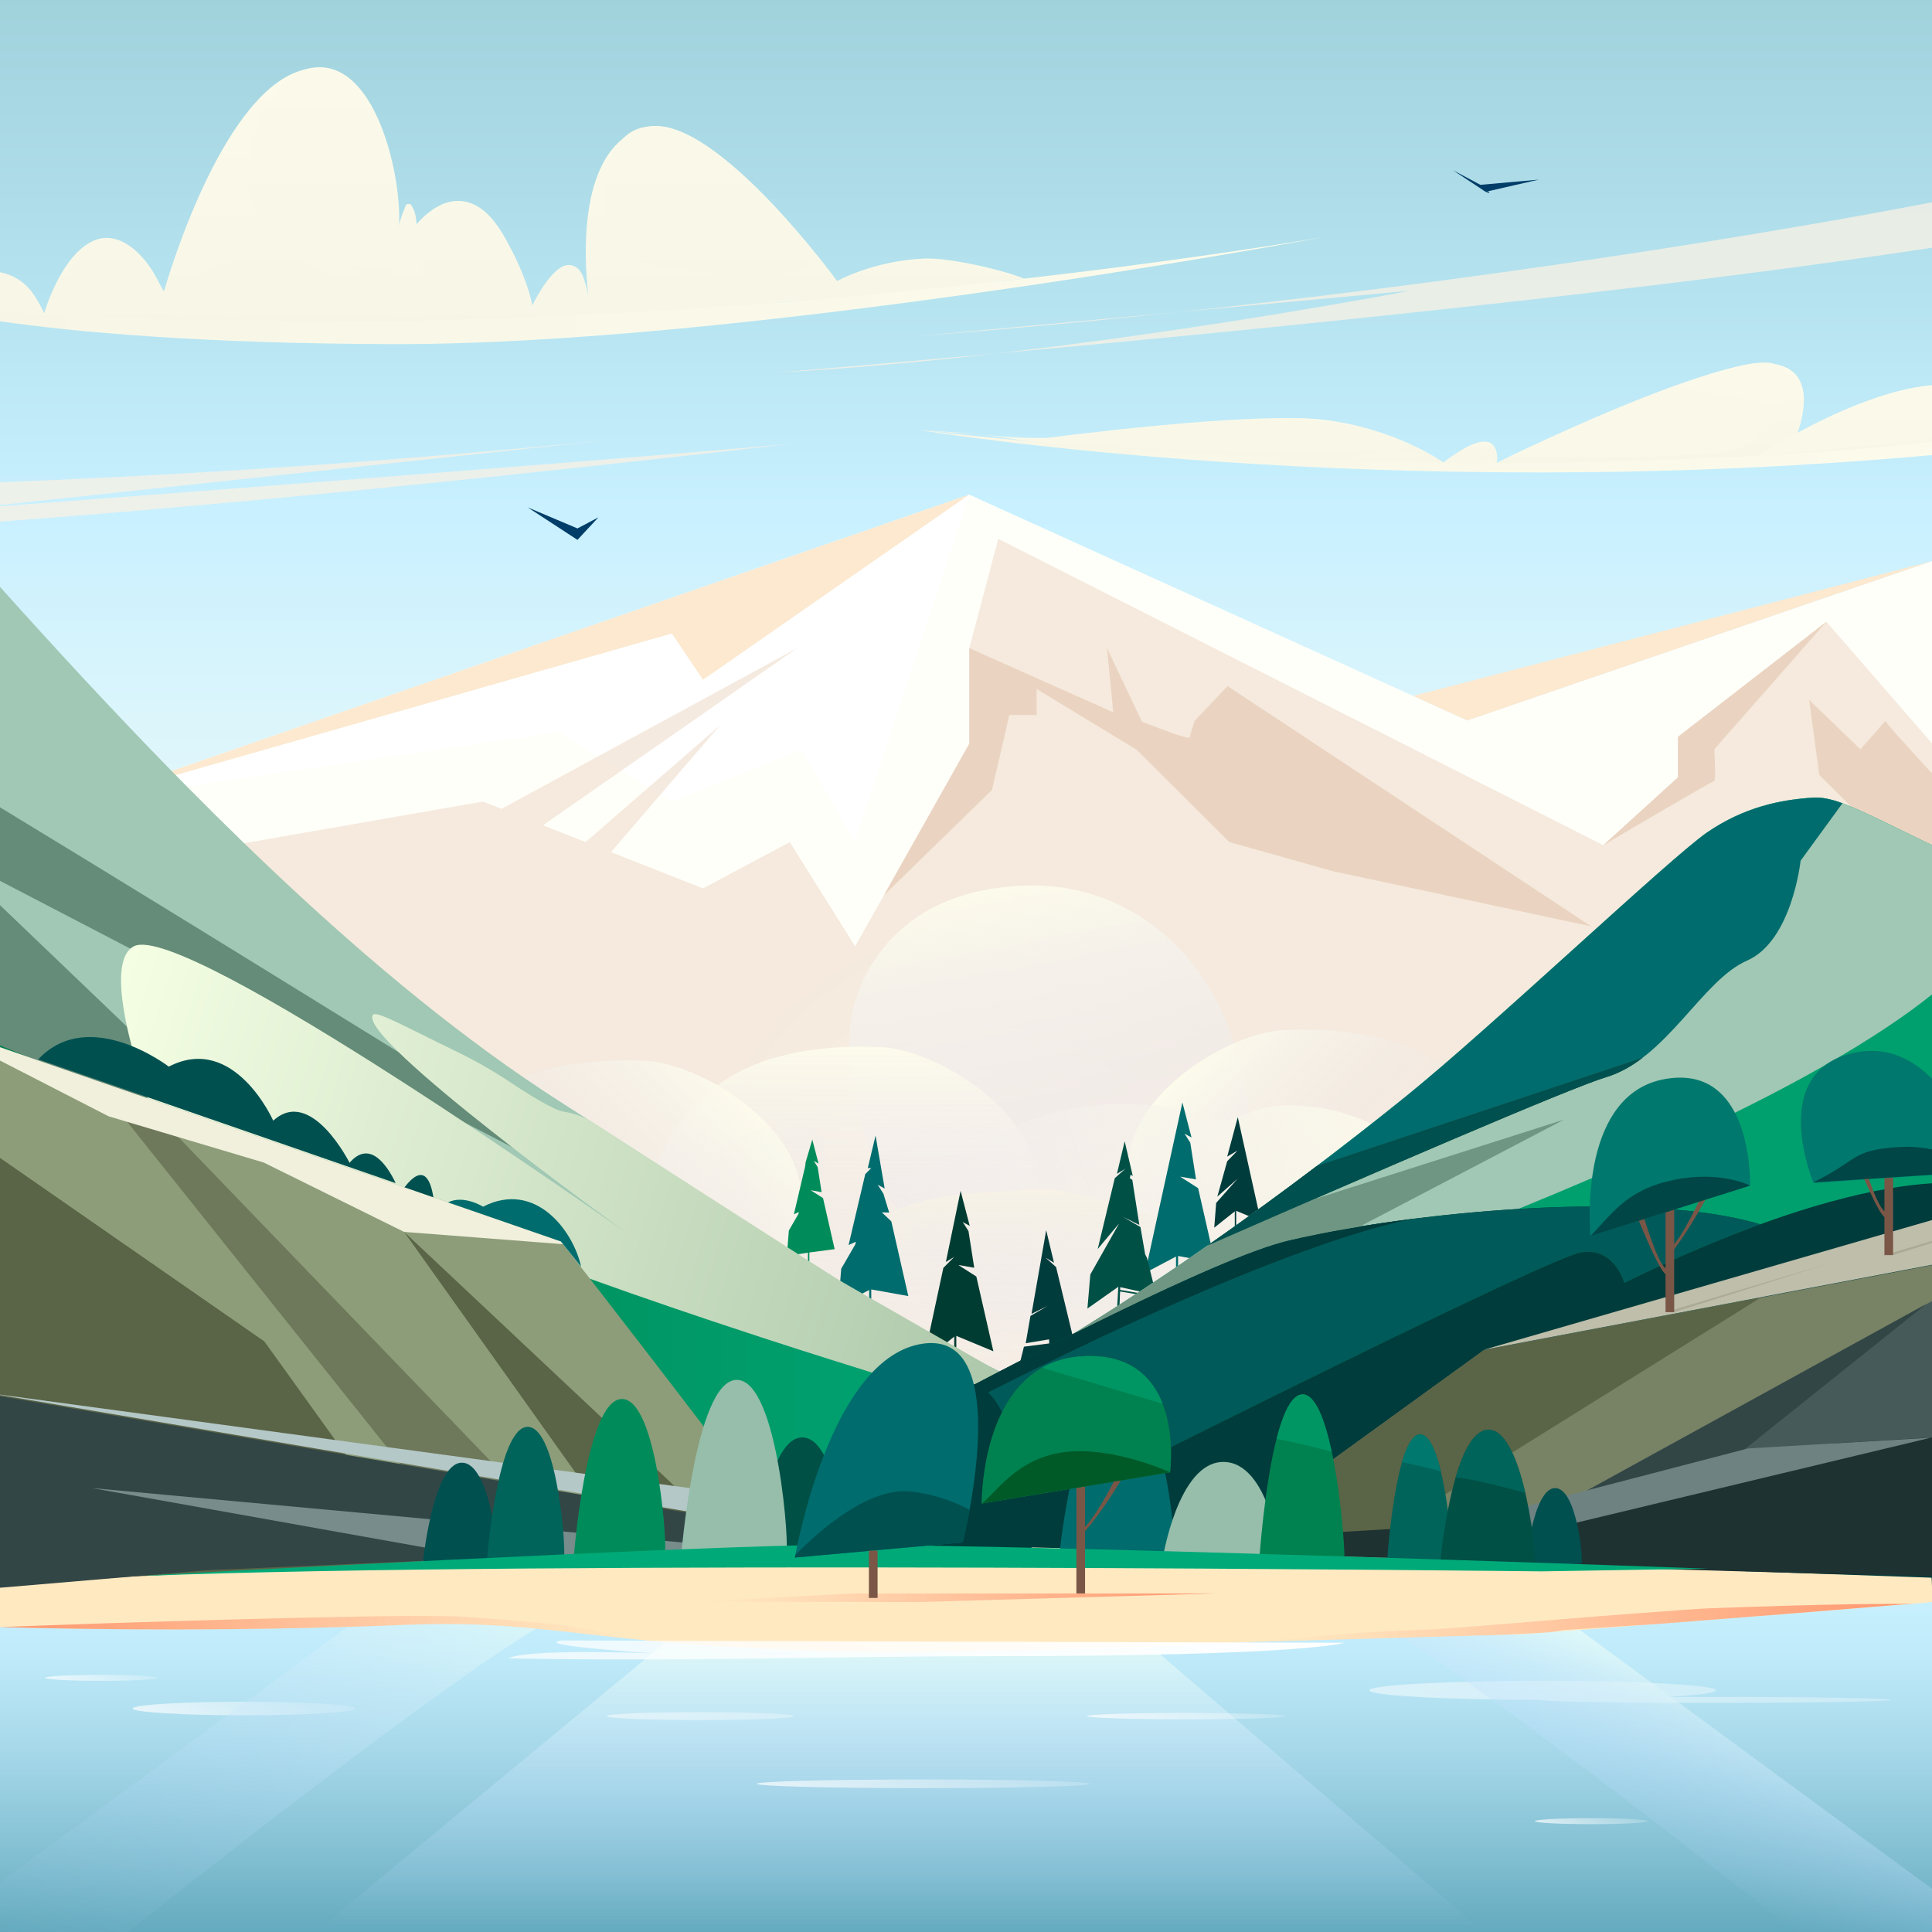 <?xml version="1.0" encoding="UTF-8" standalone="no"?>
<!DOCTYPE svg PUBLIC "-//W3C//DTD SVG 1.1//EN" "http://www.w3.org/Graphics/SVG/1.1/DTD/svg11.dtd">
<svg width="100%" height="100%" viewBox="0 0 1080 1080" version="1.1" xmlns="http://www.w3.org/2000/svg" xmlns:xlink="http://www.w3.org/1999/xlink" xml:space="preserve" xmlns:serif="http://www.serif.com/" style="fill-rule:evenodd;clip-rule:evenodd;stroke-linejoin:round;stroke-miterlimit:2;">
    <rect x="0" y="0" width="1080" height="1080" fill="#808080" stroke="none"/>
    <g id="Ciel">
        <rect x="0" y="0" width="1080" height="705.32" style="fill:url(#_Linear1);"/>
        <g>
            <path d="M0,174.54C53.25,180.31 118.22,184.97 188.87,184.97C278,184.97 367.49,177.11 436.13,169.01C436.16,169 436.19,169 436.22,169C509.98,163.7 557.24,157.69 560.12,157.17C560.21,157.15 571.62,155.87 571.62,155.87C571.62,155.87 572.65,155.76 572.63,155.75C557.94,150.04 529.87,144.06 517.11,144.52C516.8,144.53 516.47,144.55 516.15,144.56C488.21,145.84 467.96,157.09 467.96,157.09C467.96,157.09 401.35,65.8 363.68,70.6C363.65,70.6 363.6,70.61 363.57,70.61C362.63,70.74 361.7,70.92 360.79,71.17C355.92,72.51 351.75,74.71 348.16,77.54C348.16,77.54 348.14,77.55 348.13,77.56C322.24,98.09 327.3,152.52 328.99,165.89C328.59,163.55 327.88,160.17 326.69,156.99C326.69,156.98 326.69,156.97 326.68,156.97C325.38,153.51 323.52,150.28 320.87,148.87C319.84,148.33 318.7,148.05 317.43,148.16C309.13,148.81 300.23,165.37 297.56,170.72C297.04,171.76 296.76,172.37 296.76,172.37C292.36,155.17 287.53,142.58 282.56,133.51C282.53,133.45 282.48,133.38 282.46,133.32C279.82,128.52 277.12,124.71 274.43,121.74C274.25,121.54 274.07,121.34 273.89,121.15C273.09,120.29 272.29,119.51 271.49,118.8C271.09,118.44 270.68,118.11 270.28,117.79C262.71,111.62 255.35,111.44 249.17,113.53C248.72,113.67 248.37,113.79 248.12,113.89C248.03,113.92 247.97,113.95 247.9,113.98C247.75,114.05 247.67,114.08 247.67,114.08C247.6,114.1 247.54,114.12 247.47,114.15C247.35,114.2 247.22,114.25 247.11,114.3C247.08,114.3 247.07,114.31 247.05,114.33C239.18,117.75 233.65,124.42 232.81,125.45C232.74,125.54 232.71,125.59 232.71,125.59C232.17,121.39 231.54,118.53 230.89,116.7L230.89,116.69C230.01,114.25 229.08,113.65 228.15,114.14L228.14,114.14C227.48,114.49 226.83,115.41 226.23,116.59C226.22,116.6 226.22,116.61 226.22,116.62C224.83,119.32 223.69,123.39 223.12,125.57L223.12,125.6C222.88,126.52 222.75,127.1 222.75,127.1C222.75,127.1 219.03,28.61 171.13,38.67C125.88,48.19 94.94,151.55 91.66,162.92C91.47,163.58 91.38,163.93 91.38,163.93C90.78,162.31 90.11,160.7 89.38,159.13C89.38,159.12 89.38,159.11 89.37,159.1C81.56,142.15 67.17,129.06 53.59,134.07C34.29,141.2 24.72,175.09 24.72,175.09C23.47,172.39 22.14,169.98 20.73,167.83C20.73,167.82 20.72,167.81 20.71,167.8C14.76,158.62 7.48,154.13 0,152.49L0,174.54Z" style="fill:url(#_Linear2);"/>
            <path d="M363.57,70.61C335.78,72.29 334.37,113.62 340.68,134.75C346.99,155.88 449.05,156.77 452.27,148.92C455.48,141.07 399.66,68.42 363.57,70.61Z" style="fill:url(#_Linear3);"/>
            <path d="M329.41,168.89C329.41,168.89 334.94,154.14 346.99,153.47C359.04,152.8 397.48,168.3 397.48,168.3C397.48,168.3 357.16,184.21 329.41,168.89Z" style="fill:url(#_Linear4);"/>
            <path d="M309.35,171.08C309.35,171.08 315.72,174.82 327.48,175.54C327.48,175.54 330.34,152.41 320.88,148.85C311.42,145.31 309.35,171.08 309.35,171.08Z" style="fill:url(#_Linear5);"/>
            <path d="M171.16,38.65C143.87,46.26 132.1,98.6 142.16,117.56C152.22,136.53 207.72,150.46 219.34,140.4C230.95,130.34 216.78,25.93 171.16,38.65Z" style="fill:url(#_Linear6);"/>
            <path d="M228.18,114.12C224.33,112.75 225.51,134.98 229.38,136.53C233.25,138.08 235.15,116.61 228.18,114.12Z" style="fill:url(#_Linear7);"/>
            <path d="M247.68,114.06C237.4,116.98 232.67,174.46 236.11,178.72C239.55,182.98 290.11,184.14 296.57,179.49C303.02,174.84 286.3,134.58 273.9,121.13C261.5,107.7 247.68,114.06 247.68,114.06Z" style="fill:url(#_Linear8);"/>
            <path d="M102.87,162.03C96.99,155.45 131.63,141.59 158.27,144.35C184.91,147.11 220.48,175.24 220.19,179.49C219.91,183.75 126.11,188.05 102.87,162.03Z" style="fill:url(#_Linear9);"/>
            <path d="M35.6,168.29C30.55,163.74 43.99,134.71 61.63,134.75C79.27,134.79 99.28,175.05 99.06,179.5C98.86,183.95 46.58,178.19 35.6,168.29Z" style="fill:url(#_Linear10);"/>
            <path d="M22.37,171.95C22.24,173.03 13.04,174.47 0,172.78L0,152.18C11.83,154.44 18.07,162.66 20.73,167.77C20.74,167.78 20.75,167.79 20.75,167.8C21.92,170.03 22.41,171.67 22.37,171.95Z" style="fill:url(#_Linear11);"/>
            <path d="M102.21,175.07C102.21,175.07 125.99,172.62 140.38,182.49C140.38,182.49 110.89,183.92 102.21,175.07Z" style="fill:url(#_Linear12);"/>
            <path d="M193.77,147.7C193.77,147.7 206.4,147.93 217.29,150.84C228.19,153.75 222.9,169.8 222.9,169.8C222.9,169.8 204.38,154.54 193.77,147.7Z" style="fill:url(#_Linear13);"/>
            <path d="M400.7,159.47C400.7,159.47 422.21,154.54 434.69,155.31C447.17,156.08 451.04,162.04 451.04,162.04C451.04,162.04 407.58,163.43 400.7,159.47Z" style="fill:url(#_Linear14);"/>
            <path d="M0,174.54L0,179.6C41.73,185.57 111.81,192.1 219.55,192.37C411.81,192.85 718.72,136.47 742.02,132.14C742.07,132.13 742.11,132.12 742.16,132.11C742.38,132.07 742.57,132.03 742.73,132.01C742.57,132.04 742.38,132.08 742.16,132.11C742.12,132.12 742.07,132.13 742.02,132.14C727.65,134.64 604.1,155.69 436.22,169C436.19,169 436.17,169 436.13,169.01C418.34,170.41 400.05,171.74 381.34,172.95L381.33,172.95C370.56,173.65 359.65,174.3 348.62,174.91L348.59,174.91C331.92,175.83 314.97,176.64 297.78,177.33C277.74,178.15 257.37,178.78 236.76,179.23C231.25,179.35 225.72,179.45 220.18,179.54C196.36,179.92 172.27,180.03 148,179.8L147.97,179.8C143.75,179.77 139.53,179.71 135.31,179.66L135.3,179.66C126.64,179.54 117.98,179.38 109.29,179.17C105.86,179.09 102.44,179.01 99,178.91C86.5,178.56 73.97,178.12 61.45,177.57L61.43,177.57C40.93,176.68 20.43,175.52 -0.01,174.06L-0.01,174.54L0,174.54Z" style="fill:url(#_Linear15);"/>
        </g>
        <g>
            <g>
                <path d="M1080,248.2C905.4,268.65 697.25,262.67 574.33,246.52C574.31,246.52 574.29,246.52 574.27,246.51C564.67,245.25 555.6,243.93 547.11,242.55C557.49,244.23 570.29,244.93 585.26,244.82C616.93,244.58 658.32,240.71 707.1,234.84C719.22,233.38 730.71,233.62 741.29,234.9C741.42,234.91 741.55,234.93 741.68,234.95L741.71,234.95C780.53,239.77 806.97,258.54 806.97,258.54C806.97,258.54 807.87,257.83 809.36,256.75C822.24,247.2 829.16,245.8 832.85,247.48C832.86,247.48 832.87,247.49 832.88,247.49C832.96,247.52 833.03,247.55 833.09,247.6C838.14,250.16 836.75,258.72 836.75,258.72C836.75,258.72 839.5,257.36 844.28,255.05C844.28,255.05 844.31,255.04 844.36,255.01C844.42,254.99 844.5,254.95 844.6,254.9C844.91,254.75 845.45,254.49 846.2,254.14C846.45,254.02 846.72,253.89 847.01,253.75C867.07,244.13 912.69,222.98 948.99,211.32C949.46,211.16 949.93,211.01 950.39,210.86C967.89,205.31 983.08,202.06 991.99,203.5C1014.29,207.12 1008.54,231.29 1004.88,241.87C1003.84,244.9 1002.96,246.81 1002.96,246.81C1046.03,227.32 1064.85,218.85 1080,216.39L1080,248.2Z" style="fill:url(#_Linear16);fill-rule:nonzero;"/>
                <path d="M547.11,242.55C525.64,241.78 513.99,240.4 513.99,240.4C513.99,240.4 526,241.27 547.11,242.55Z" style="fill:url(#_Linear17);fill-rule:nonzero;"/>
            </g>
            <path d="M1080,247.15L1080,254.38C771.26,282.26 519.94,241.38 514.09,240.42C514.02,240.41 513.99,240.4 513.99,240.4C514.04,240.41 514.08,240.41 514.13,240.41L514.13,240.42C514.22,240.43 514.35,240.44 514.53,240.46C514.9,240.5 515.27,240.54 515.64,240.58C515.81,240.6 515.97,240.62 516.14,240.63C516.33,240.65 516.52,240.67 516.71,240.69C536.23,242.86 555.42,244.79 574.27,246.51C574.29,246.52 574.31,246.52 574.33,246.52C659.56,254.3 737.64,257.76 806.97,258.54C811.66,258.59 816.31,258.64 820.92,258.66L825.33,258.69L826.06,258.69C826.86,258.7 827.66,258.7 828.45,258.7L828.46,258.7C828.88,258.7 829.3,258.7 829.72,258.71L836.12,258.72L836.75,258.72C891.9,258.76 940.92,257.13 982.91,254.76L982.98,254.76C983.07,254.76 983.22,254.74 983.42,254.73C1021.7,252.58 1054.11,249.81 1080,247.15Z" style="fill:url(#_Linear18);"/>
            <path d="M991.99,203.5C1013.4,211.8 989.12,243.67 972.63,250.52C956.14,257.38 844.28,255.04 844.28,255.04C844.28,255.04 969.92,194.95 991.99,203.5Z" style="fill:url(#_Linear19);"/>
            <path d="M1080,215.3C1054.5,217.43 1024.68,231.2 1004.88,241.87C991.92,248.86 983.26,254.53 982.91,254.76L982.9,254.77C982.9,254.77 982.93,254.77 982.98,254.76C983.07,254.76 983.22,254.74 983.42,254.73C989.42,254.22 1045.72,249.4 1080,244.57L1080,215.3Z" style="fill:url(#_Linear20);"/>
            <path d="M832.88,247.49C835.56,248.38 826.06,258.7 826.06,258.7L806.98,258.55C806.97,258.54 824.47,244.68 832.88,247.49Z" style="fill:url(#_Linear21);"/>
            <path d="M741.68,234.95C775.66,239.9 786.04,250.62 786.04,250.62C786.04,250.62 723.45,253.26 670.37,251.69C617.29,250.12 581.19,245.34 581.19,245.34C581.19,245.34 701.87,229.15 741.68,234.95Z" style="fill:url(#_Linear22);"/>
            <path d="M796.8,255.38C796.8,255.38 779.3,246.32 756.52,256.46C756.52,256.46 780.57,257.47 796.8,255.38Z" style="fill:url(#_Linear23);"/>
            <path d="M834.57,254.81C834.57,254.81 830.61,254.17 828.45,258.7L836.12,258.72L834.57,254.81Z" style="fill:url(#_Linear24);"/>
        </g>
        <path d="M434.29,208.22C438.51,207.88 486.26,204.01 557.04,197.59C516.44,202.25 474.36,206.13 434.29,208.22Z" style="fill:rgb(247,242,229);fill-opacity:0.79;"/>
        <path d="M511.51,188.04L658.48,174.48C611.67,179.46 562.45,184.08 511.51,188.04Z" style="fill:rgb(247,242,229);fill-opacity:0.79;"/>
        <path d="M1080.01,113.11L1080.01,138.48C919.1,163.01 694.75,185.1 557.21,197.57C679.45,183.53 788.17,162.52 788.17,162.52L658.49,174.48C866.76,152.37 1027.35,123.22 1080.01,113.11Z" style="fill:rgb(247,242,229);fill-opacity:0.79;"/>
        <path d="M442.96,247.99C327.4,261.34 150.16,280.57 0,291.57L0,282.97C74.17,277.42 338.15,257.56 442.96,247.99Z" style="fill:rgb(247,242,229);fill-opacity:0.79;"/>
        <path d="M339.11,246.05L0,282.33L0,269.56C79.66,266.55 199.19,260.04 339.11,246.05Z" style="fill:rgb(247,242,229);fill-opacity:0.79;"/>
        <path d="M295.02,283.65L322.8,301.79L334.53,289.19L322.8,295.39L295.02,283.65Z" style="fill:rgb(0,61,104);"/>
        <g>
            <path d="M812.11,95.09L830.48,107.23L831.9,106.9L860.13,100.42L827.55,103.31L812.11,95.09Z" style="fill:rgb(0,61,104);"/>
            <path d="M832.67,108.01L830.48,107.23L831.9,106.9L832.67,108.01Z" style="fill:rgb(0,61,104);"/>
        </g>
    </g>
    <g id="Montain">
        <g>
            <path d="M1080.01,313.65L1080.01,885.01L0,885.01L0,436.54L46.61,448.07L95.94,430.98L541.85,276.52L765.95,378.14L820.21,402.75L1080.01,313.65Z" style="fill:rgb(255,255,250);fill-rule:nonzero;"/>
            <path d="M541.85,276.52L392.95,380.1L375.55,354.2L46.6,448.07L541.85,276.52Z" style="fill:rgb(252,233,208);fill-rule:nonzero;"/>
            <path d="M478.02,470.73L541.85,276.52L392.95,380.1L375.55,354.2L46.6,448.07L312.03,409.23L375.55,448.07L447.98,418.94L478.02,470.73Z" style="fill:white;fill-rule:nonzero;"/>
            <path d="M1080.01,415.54L1080.01,885.01L0,885.01L0,495.15L3.96,494.46L55.92,485.4L136.47,471.35L258,450.15L269.95,448.07L280.33,452.16L334.27,422.83L445.65,362.29L347.34,430.82L303.56,461.33L327.36,470.73L362.57,440.13L402.49,405.44L369.19,444.19L341.57,476.34L392.95,496.62L441.5,470.73L469.29,515.05L478.01,528.99L486.54,513.87L494.08,500.5L510.85,470.73L527.26,441.6L541.85,415.7L541.85,362.29L558.04,301.2L742.82,394.77L896.27,472.47L937.98,434.54L937.98,411.88L1020.98,347.54L1080.01,415.54Z" style="fill:rgb(234,212,193);fill-opacity:0.49;fill-rule:nonzero;"/>
            <path d="M638.36,403.37C651.94,408.76 662.22,412.46 664.85,412.46L667.8,402.95L686.19,383.51L889.49,517.84L745.47,487.1L687.22,470.73L635.44,419.14L579.47,385.16L579.47,399.72L564.24,399.72L554.53,441.6L494.08,500.5L510.85,470.73L527.26,441.6L541.85,415.71L541.85,362.31L622.32,398.18L618.83,362.31L638.36,403.37Z" style="fill:rgb(234,212,193);fill-rule:nonzero;"/>
            <path d="M634.81,402.89L628.77,400.07" style="fill:none;fill-rule:nonzero;"/>
        </g>
        <circle cx="553.76" cy="677.73" r="166.19" style="fill:url(#_Radial25);"/>
        <path d="M762.41,606.06L861.9,761.17" style="fill:none;fill-rule:nonzero;"/>
        <path d="M474.85,581.35C474.02,555.76 494.43,496.68 574.75,495C655.07,493.32 722.47,574.96 688.21,697.31C653.95,819.65 479.99,739.6 474.85,581.35Z" style="fill:url(#_Linear26);fill-rule:nonzero;"/>
        <path d="M579.71,665.04C579.42,670.58 578.92,676.01 578.2,681.28C573.3,717.73 558.75,746.7 542.07,752.11C522.97,758.3 408.95,763.89 378.06,765.58C349.55,767.14 348.79,711.59 358.55,675.36L358.56,675.35C359.37,672.32 360.26,669.43 361.22,666.72C374.7,628.34 397.68,581.78 492.09,585.28C522.42,586.4 581.96,621.23 579.71,665.04Z" style="fill:url(#_Linear27);fill-rule:nonzero;"/>
        <path d="M447.9,672.74C447.61,678.28 447.11,683.71 446.39,688.98C441.49,725.43 426.94,754.4 410.26,759.81C391.16,766 277.14,771.59 246.25,773.28C217.74,774.84 216.98,719.29 226.74,683.06L226.75,683.05C227.56,680.02 228.45,677.13 229.41,674.42C242.89,636.04 265.87,589.48 360.28,592.98C390.61,594.1 450.15,628.93 447.9,672.74Z" style="fill:url(#_Linear28);fill-rule:nonzero;"/>
        <path d="M630.53,655.53C630.82,661.07 631.32,666.5 632.04,671.77C636.94,708.22 651.49,737.19 668.17,742.6C687.27,748.79 801.29,754.38 832.18,756.07C860.69,757.63 861.45,702.08 851.69,665.85L851.68,665.84C850.87,662.81 849.98,659.92 849.02,657.21C835.54,618.83 812.56,572.27 718.15,575.77C687.82,576.9 628.28,611.72 630.53,655.53Z" style="fill:url(#_Linear29);fill-rule:nonzero;"/>
        <path d="M558.04,634.43C594.04,615.04 636.37,612.03 675.18,624.91C679.3,626.28 683.05,626.79 687.05,625.85C702.98,622.13 703.12,615.7 733.71,618.74C764.29,621.79 813.17,645.56 821.79,698.85C825,718.68 797.6,739.74 761.86,758.35C701.57,789.75 617.53,814.19 616.47,814.14C614.78,814.06 374.88,809.53 374.88,809.53L297.41,756.81L274.22,741.03L266.21,664.16C325.68,655.28 363.68,654.77 391.45,644.46C419.22,634.16 435.22,623.56 450.71,628.83C466.2,634.09 466.29,654.97 448.72,669.25C448.72,669.25 469.56,667.5 491.07,663.23C505.32,660.4 519.06,655.44 531.85,648.55L558.04,634.43Z" style="fill:url(#_Linear30);fill-rule:nonzero;"/>
        <path d="M346.49,773.25C518.8,656.43 502.5,671.39 574.32,664.96C646.14,658.53 864.85,791.08 864.85,791.08L346.49,773.25Z" style="fill:url(#_Linear31);fill-rule:nonzero;"/>
        <path d="M1020.98,347.54L958.31,418.87C958.31,418.87 959.31,436.54 958.31,436.54C957.31,436.54 896.26,472.47 896.26,472.47L937.98,434.54L937.98,411.88L1020.98,347.54Z" style="fill:rgb(234,212,193);fill-rule:nonzero;"/>
        <path d="M1053.97,402.93C1053.97,402.91 1053.97,402.9 1053.98,402.89C1054.06,402.82 1054.05,402.84 1053.97,402.93Z" style="fill:rgb(234,212,193);fill-rule:nonzero;"/>
        <path d="M1080.01,432.29L1080.01,477.56L1068.32,484.2L1016.99,433.21L1011.32,391.21L1039.99,418.87C1039.99,418.87 1053.03,404.12 1053.98,402.93C1053.97,403.91 1066.86,418.08 1080.01,432.29Z" style="fill:rgb(234,212,193);fill-rule:nonzero;"/>
        <path d="M1080.01,313.65L789.97,389.03L820.21,402.75L1080.01,313.65Z" style="fill:rgb(252,233,208);fill-rule:nonzero;"/>
        <path d="M1053.97,402.93C1053.97,402.91 1053.97,402.9 1053.98,402.89C1054.06,402.82 1054.05,402.84 1053.97,402.93Z" style="fill:rgb(255,255,250);fill-rule:nonzero;"/>
    </g>
    <g id="ARBRES">
        <g>
            <path d="M647.02,679.92L640.13,711.53L658.18,702.02L679.28,705.98L669.76,664.19L659.7,657.75L668.58,659.28L665.37,638.76L662.18,633.75L666.07,635.86L660.97,616.29L647.02,679.92Z" style="fill:rgb(0,108,109);fill-rule:nonzero;"/>
            <rect x="657.39" y="695.09" width="1.17" height="23.17" style="fill:rgb(0,108,109);"/>
        </g>
        <g>
            <path d="M516.14,760.93L534.19,746.6L555.3,755.37L545.78,713.59L535.72,707.15L544.6,708.68L541.39,688.16L538.19,683.15L542.08,685.26L536.98,665.69L528.75,705.43L533.41,702.63L527.34,708.76L516.14,760.93Z" style="fill:rgb(0,60,50);fill-rule:nonzero;"/>
            <rect x="533.41" y="744.49" width="1.17" height="23.17" style="fill:rgb(0,60,50);"/>
        </g>
        <g>
            <path d="M489.44,634.82L485.09,652.99L487.03,652.95L483.69,656.33L474.36,695.99L478.43,694.12L478.12,695.62L470.24,709.24L468.6,730.06L486.65,720.73L507.75,724.51L498.24,682.72L492.95,677.73L497.05,677.81L493.84,667.29L490.65,662.29L494.54,664.4L489.44,634.82Z" style="fill:rgb(0,108,109);fill-rule:nonzero;"/>
            <rect x="485.87" y="713.62" width="1.17" height="23.17" style="fill:rgb(0,108,109);"/>
        </g>
        <g>
            <path d="M450.15,651.73L443.78,678.81L446.56,677.53L446.35,678.56L440.97,687.86L439.85,702.08L452.17,700.17L466.58,698.29L460.08,669.76L453.21,665.36L459.28,666.4L457.08,652.39L454.9,648.97L457.56,650.41L454.08,637.05L450.32,649.82L450.15,651.73Z" style="fill:rgb(0,140,90);fill-rule:nonzero;"/>
            <rect x="451.64" y="690.85" width="0.8" height="15.82" style="fill:rgb(0,140,90);"/>
        </g>
        <g>
            <path d="M704.8,682.59L690.77,676.75L678.76,686.29L679.85,672.44L691.78,658.93L680.48,668.95L686.01,649.15L691.78,643.18L686.01,646.56L691.93,624.49L704.8,682.59Z" style="fill:rgb(0,60,60);fill-rule:nonzero;"/>
            <rect x="690.25" y="675.35" width="0.78" height="15.41" style="fill:rgb(0,60,60);"/>
        </g>
        <path d="M640.15,701.16L639.1,695.11L638.86,693.74L637.51,685.9L627.89,680.33L627.89,680.32L636.91,684.75L632.96,659.49L631.56,658.67L631.99,656.66L633.23,657.39L628.71,638L624.36,656.17L629.02,653.38L623.17,658.61L622.02,663.38L621.51,665.51L618.81,676.67L618.5,677.99L613.62,698.21L625.57,683.95L609.51,712.42L609.2,715.98L608.45,724.73L607.87,731.49L625.15,719.31L624.26,734.57L625.63,734.16L626.14,721.89L626.14,721.96L646.92,725.38L647.02,724.59L626.18,721.07L626.24,719.54L646.33,723.95L643.57,712.87L643.46,712.4L641.15,703.11L640.15,701.16Z" style="fill:rgb(0,80,70);"/>
        <path d="M604.03,762.11L604.33,765.68L605.09,774.42L605.67,781.19L588.38,769L589.28,784.27L587.9,783.85L587.39,771.58L587.39,771.66L566.62,775.07L566.51,774.28L587.36,770.76L587.29,769.24L567.2,773.64L569.96,762.56L570.08,762.09L572.39,752.8L586.53,750.99L586.43,748.71L573.38,750.86L574.43,744.8L574.67,743.43L576.03,735.6L585.64,730.02L576.63,734.44L584.83,687.69L589.18,705.87L584.51,703.07L590.36,708.3L591.51,713.07L592.03,715.2L594.72,726.36L595.04,727.68L599.92,747.9L604.03,762.11Z" style="fill:rgb(0,60,60);"/>
    </g>
    <g id="Calque_1">
        <g>
            <path d="M631.92,823.64L0,823.64L0,586.98L-0.42,585.27L-0.41,585.28L0,585.42L0,328.04C32.43,364.26 64.38,398.72 95.94,430.98C96.71,431.76 97.48,432.55 98.25,433.33C100.31,435.44 102.37,437.53 104.43,439.61C115.16,450.46 125.84,461.05 136.47,471.35C189.28,522.51 241.07,566.8 292.27,602.03C300.01,607.35 307.73,612.46 315.44,617.36C320,620.26 324.54,623.15 329.05,626.05C329.3,626.2 329.43,626.28 329.43,626.28L339.15,632.51C348.68,638.63 358.1,644.71 367.4,650.72C367.45,650.75 367.49,650.78 367.54,650.81C374.47,655.29 381.33,659.73 388.11,664.12C405.99,675.68 423.37,686.9 440.19,697.59C441.64,698.51 443.08,699.42 444.51,700.33C444.95,700.61 445.39,700.89 445.82,701.15C447.44,702.18 449.04,703.2 450.64,704.2C450.97,704.41 451.3,704.62 451.63,704.83C451.89,704.99 452.15,705.15 452.41,705.32C452.42,705.32 452.42,705.33 452.43,705.33C457.54,708.55 462.6,711.71 467.6,714.81C468.3,715.24 469,715.68 469.69,716.1C473.68,718.57 477.63,721 481.54,723.37C482.99,724.26 484.43,725.13 485.86,726C486.25,726.24 486.64,726.47 487.03,726.71C498.14,733.42 508.94,739.77 519.41,745.69C522.56,747.46 525.67,749.21 528.76,750.91C530.32,751.76 531.86,752.61 533.4,753.44C533.66,753.58 533.92,753.72 534.17,753.86C534.3,753.93 534.44,754.01 534.57,754.08C540.42,757.24 546.15,760.24 551.76,763.07L551.87,763.12C554.23,764.31 556.56,765.47 558.87,766.6C559.86,767.09 560.85,767.56 561.83,768.03C563.75,768.96 565.66,769.86 567.55,770.73C567.67,770.79 567.78,770.84 567.89,770.89C569.18,771.49 570.46,772.08 571.73,772.65C571.77,772.67 571.82,772.69 571.86,772.71L571.87,772.71C572.23,772.87 572.58,773.04 572.94,773.19L572.95,773.19C573.4,773.4 573.86,773.6 574.3,773.81L574.31,773.81C574.52,773.9 574.74,774 574.95,774.09C576.87,774.94 578.78,775.76 580.67,776.56C583.05,777.56 585.39,778.52 587.71,779.44C588.15,779.62 588.59,779.79 589.02,779.95C590.61,780.58 592.19,781.18 593.75,781.76C600.5,784.28 607,786.4 613.24,788.1C616.04,788.87 618.79,789.55 621.48,790.15L624.97,801.34L626.37,805.84L627.93,810.84L629.11,814.61L631.5,822.28L631.92,823.64Z" style="fill:rgb(160,200,180);fill-rule:nonzero;"/>
            <path d="M240.31,736.04L221.12,724.14L190.79,705.32L168.43,691.45L131.21,668.36L131.2,668.36L94.11,645.35C94.11,645.35 94.1,645.35 94.1,645.34L77.38,634.97L77.37,634.97L55,621.09L54.97,621.07L0,586.98L-0.42,585.27L-0.41,585.28L0,585.42L0,505.99L71,573.95C71,573.95 71.01,573.95 71.01,573.96L94.05,596.02C94.07,596.04 94.09,596.05 94.1,596.06L116.71,617.72L128.94,629.42L128.95,629.43L129.98,630.42L143.79,643.65L143.8,643.65L153.33,652.78L188.92,686.85L208.21,705.32L221.32,717.86L240.31,736.04Z" style="fill:rgb(100,140,120);fill-rule:nonzero;"/>
            <path d="M421.15,711.43L286.24,641.27C286.23,641.26 286.23,641.26 286.22,641.26L259.77,627.5L72.88,530.31L0,492.4L0,451.29C65.92,491.32 148.42,542.15 222.89,588.24C328.48,653.6 417.94,709.43 421.15,711.43Z" style="fill:rgb(100,140,120);fill-rule:nonzero;"/>
            <path d="M646.98,817.66L631.92,821.92L629.91,823.65L186.54,823.65C115.77,716.77 44.33,544.06 74.94,528.93C103.72,514.71 345.5,686.2 350.42,689.25C347.15,686.97 200.33,581.08 208.38,567.39C210.04,564.56 226.64,574.03 255.15,587.8C265.44,592.77 275.39,598.43 284.9,604.76C295.5,611.82 309.33,620.44 314.77,621.34C324.12,622.89 329.42,626.27 329.42,626.27L467.59,714.8L646.98,817.66Z" style="fill:url(#_Linear32);fill-rule:nonzero;"/>
            <path d="M110.96,700.01C110.35,698.67 109.75,697.34 109.17,696.02C108.43,694.39 107.71,692.77 107.01,691.16C106.29,689.54 105.59,687.93 104.9,686.33C104.31,684.98 103.73,683.63 103.15,682.28L103.13,682.25C103.09,682.13 103.04,682 102.98,681.88C102.97,681.85 102.95,681.81 102.94,681.78C102.9,681.69 102.86,681.61 102.83,681.53C102.14,679.93 101.47,678.34 100.8,676.75C100.47,675.96 100.13,675.17 99.81,674.38C99.36,673.32 98.92,672.27 98.49,671.21C98.28,670.69 98.06,670.17 97.85,669.66C97.31,668.35 96.78,667.05 96.26,665.76C95.84,664.72 95.42,663.69 95.01,662.66C94.91,662.39 94.8,662.13 94.7,661.87C94.5,661.36 94.3,660.86 94.1,660.35C94.1,660.35 94.09,660.35 94.09,660.34L77.37,649.97L77.36,649.97L54.99,636.09L54.96,636.07L0,607.86L0,662.28L54.64,700.21C61.62,699.57 68.63,699.44 75.5,699.69C88.87,700.17 101.75,702.06 112.94,704.36C112.28,702.91 111.61,701.46 110.96,700.01ZM110.96,700.01C110.35,698.67 109.75,697.34 109.17,696.02C108.43,694.39 107.71,692.77 107.01,691.16C106.29,689.54 105.59,687.93 104.9,686.33C104.31,684.98 103.73,683.63 103.15,682.28L103.13,682.25C103.09,682.13 103.04,682 102.98,681.88C102.97,681.85 102.95,681.81 102.94,681.78C102.9,681.69 102.86,681.61 102.83,681.53C102.14,679.93 101.47,678.34 100.8,676.75C100.47,675.96 100.13,675.17 99.81,674.38C99.36,673.32 98.92,672.27 98.49,671.21C98.28,670.69 98.06,670.17 97.85,669.66C97.31,668.35 96.78,667.05 96.26,665.76C95.84,664.72 95.42,663.69 95.01,662.66C94.91,662.39 94.8,662.13 94.7,661.87C94.5,661.36 94.3,660.86 94.1,660.35C94.1,660.35 94.09,660.35 94.09,660.34L77.37,649.97L77.36,649.97L54.99,636.09L54.96,636.07L0,607.86L0,662.28L54.64,700.21C61.62,699.57 68.63,699.44 75.5,699.69C88.87,700.17 101.75,702.06 112.94,704.36C112.28,702.91 111.61,701.46 110.96,700.01ZM606.13,802.51L606.12,802.51C605.27,802.26 604.38,802 603.47,801.73L603.46,801.73C597.4,800 590.4,797.98 582.57,795.72L582.56,795.72C575.73,793.74 568.28,791.57 560.25,789.22L560.24,789.22C560.19,789.2 560.14,789.19 560.08,789.17C559.47,788.99 558.86,788.81 558.24,788.63L558.23,788.63C556.09,788 553.91,787.36 551.7,786.71C549.9,786.18 548.07,785.64 546.22,785.08C544.75,784.65 543.27,784.21 541.77,783.77L541.76,783.77C539.86,783.2 537.95,782.63 536.01,782.05C534.62,781.63 533.21,781.21 531.79,780.79L531.78,780.79C530.69,780.46 529.61,780.13 528.5,779.8C528.14,779.69 527.78,779.58 527.41,779.48L527.37,779.48C527.36,779.48 527.36,779.48 527.35,779.47C514.88,775.72 501.55,771.66 487.53,767.31C480.4,765.1 473.13,762.81 465.66,760.45L465.62,760.45C452.72,756.38 439.35,752.1 425.62,747.61C416.94,744.78 408.12,741.86 399.18,738.87C398.81,738.75 398.43,738.62 398.06,738.49C383.3,733.55 368.23,728.4 352.99,723.07C345.31,720.38 337.58,717.64 329.82,714.86C324.42,712.93 319.01,710.97 313.59,708.99C310.25,707.77 306.91,706.55 303.57,705.32C292.12,701.1 280.63,696.82 269.17,692.51C268.59,692.29 268,692.07 267.42,691.85L267.38,691.85C267.37,691.85 267.37,691.84 267.36,691.84L267.35,691.84C254.34,686.93 241.41,681.99 228.54,677.03C199.49,665.82 170.97,654.55 143.81,643.65L143.8,643.65C134.6,639.96 125.57,636.31 116.72,632.72C105.63,628.22 94.84,623.81 84.4,619.52C84.25,619.46 84.1,619.4 83.95,619.33L83.94,619.33C82.15,618.6 80.38,617.87 78.61,617.14C70.69,613.88 62.98,610.7 55.53,607.6L55.52,607.6C40.81,601.49 27.06,595.74 14.5,590.44L14.4,590.4C9.41,588.3 4.61,586.28 0.01,584.33L0.01,585.42L-0.4,585.28C-0.26,585.44 -0.13,585.6 0.01,585.77L0.01,862.82L616.56,862.82L616.56,805.51C613.54,804.63 610.06,803.63 606.13,802.51Z" style="fill:url(#_Linear33);fill-rule:nonzero;"/>
        </g>
        <path d="M441.88,863.99L439.85,864.1L433.53,864.45C433.49,864.46 433.45,864.46 433.4,864.46L422.33,865.07L415.81,865.43L415.78,865.43L414.08,865.52L390.45,866.83L390.44,866.83L389.66,866.87L380.99,867.35L371.76,867.87L354.19,868.84L325.93,870.4L320.71,870.69L290.09,872.37C289.98,872.38 289.88,872.39 289.78,872.39L281.14,872.87L281.13,872.87L277.88,873.05L272.1,873.37L267.86,873.6L237.93,875.25L236.19,875.35L185.23,878.16L185.21,878.16L61.21,885.01L0,888.39L0,586.98L-0.42,585.27L-0.41,585.28L0,585.42L9.56,588.73L14.39,590.4L14.49,590.44L52.25,603.51L76.92,612.05L82.47,613.97L129.98,630.42L226.11,663.7L232.54,665.93L242.26,669.3L250.46,672.14L250.47,672.14L267.66,678.09L313.58,693.99L313.75,694.21C313.83,694.31 313.93,694.44 314.05,694.59L314.5,695.16C314.58,695.27 314.68,695.39 314.77,695.51C316.19,697.33 318.82,700.72 322.39,705.32C324.55,708.08 327.04,711.29 329.81,714.86C331.57,717.12 333.44,719.53 335.4,722.06C342.24,730.9 350.26,741.26 358.76,752.28C360.87,755.02 363.01,757.8 365.17,760.6C365.59,761.15 366.01,761.7 366.44,762.25L366.45,762.26C367.26,763.32 368.07,764.37 368.89,765.44C371.13,768.36 373.39,771.3 375.67,774.25C381.6,781.99 387.56,789.78 393.34,797.36C396.63,801.68 399.86,805.92 403,810.06C406.56,814.76 410,819.31 413.26,823.64L413.27,823.65C414.55,825.36 415.81,827.04 417.04,828.67C417.82,829.72 418.59,830.75 419.34,831.76C420.58,833.41 421.79,835.03 422.95,836.59C424.21,838.28 425.42,839.92 426.57,841.49C428.22,843.73 429.77,845.85 431.2,847.82C432.5,849.61 433.7,851.27 434.79,852.8C435.18,853.34 435.55,853.87 435.91,854.38C437.47,856.59 438.76,858.47 439.74,859.97C440.53,861.18 441.12,862.14 441.48,862.82C441.57,862.98 441.64,863.13 441.7,863.25C441.9,863.68 441.96,863.93 441.88,863.99Z" style="fill:rgb(141,157,121);fill-rule:nonzero;"/>
        <path d="M325.93,870.4L267.86,873.6L52.26,603.51L76.93,612.05L325.93,870.4Z" style="fill:rgb(110,120,90);fill-rule:nonzero;"/>
        <path d="M0,647.28L0,888.39L237.92,875.25L218.2,847.82L215.02,843.4L200.81,823.64L147.77,749.86L140.08,744.52L54.64,685.21L0,647.28Z" style="fill:rgb(90,100,70);fill-rule:nonzero;"/>
        <path d="M414.07,865.52L354.19,868.84L225.91,688.64L414.07,865.52Z" style="fill:rgb(90,100,70);fill-rule:nonzero;"/>
        <path d="M314.77,695.51L269.11,691.98L267.41,691.85L267.35,691.84L267.34,691.84L225.91,688.64L225.42,688.4L153.33,652.78L147.46,649.88L99.65,635.63L89.11,632.49L71.1,627.12L60.72,624.03L54.99,621.09L54.96,621.07L0,592.86L0,586.98L-0.42,585.27L-0.41,585.28L0,585.42L9.56,588.73L14.39,590.4L14.49,590.44L52.25,603.51L76.92,612.05L82.47,613.97L129.98,630.42L226.11,663.7L232.54,665.93L242.26,669.3L250.46,672.14L250.47,672.14L267.66,678.09L313.58,693.99L313.75,694.21C313.83,694.31 313.93,694.44 314.05,694.59L314.5,695.16C314.59,695.27 314.68,695.39 314.77,695.51Z" style="fill:rgb(240,240,220);fill-rule:nonzero;"/>
        <path d="M1080.01,472.43L1080.01,880.55L389.65,880.55L389.65,832.97C390.43,832.9 391.22,832.82 392.01,832.73L392.03,832.73C392.55,832.69 393.08,832.64 393.6,832.58C394.56,832.47 395.52,832.36 396.48,832.24C397.12,832.16 397.76,832.07 398.4,831.99C398.6,831.96 398.8,831.94 399,831.91C399.2,831.88 399.41,831.85 399.62,831.82C400.04,831.76 400.46,831.7 400.89,831.64C401.5,831.55 402.11,831.46 402.73,831.36C403.31,831.27 403.9,831.18 404.48,831.08C404.89,831.01 405.31,830.94 405.72,830.87C406.24,830.78 406.77,830.69 407.29,830.6C408.14,830.45 408.99,830.3 409.85,830.14C410.14,830.08 410.43,830.03 410.72,829.97C411.88,829.75 413.05,829.51 414.22,829.27C415.15,829.08 416.09,828.88 417.04,828.67C417.27,828.62 417.51,828.57 417.74,828.52C418.94,828.25 420.16,827.98 421.38,827.69C422.6,827.4 423.82,827.11 425.04,826.8C425.9,826.59 426.75,826.37 427.61,826.15C428.55,825.91 429.49,825.66 430.43,825.41C430.66,825.35 430.89,825.28 431.11,825.22C431.19,825.2 431.26,825.18 431.34,825.16C431.95,824.99 432.57,824.83 433.18,824.65C434.1,824.4 435.02,824.14 435.94,823.87C436.2,823.8 436.45,823.72 436.71,823.65C436.72,823.65 436.73,823.64 436.74,823.64C437.73,823.35 438.73,823.06 439.72,822.76C440.45,822.54 441.18,822.32 441.92,822.09C442.65,821.87 443.38,821.64 444.12,821.41C444.89,821.17 445.67,820.92 446.45,820.67C446.48,820.66 446.52,820.65 446.55,820.64C447.09,820.47 447.63,820.3 448.17,820.11C449.01,819.84 449.86,819.56 450.7,819.28C450.78,819.25 450.87,819.22 450.95,819.2C451.23,819.1 451.51,819.01 451.79,818.91C452.27,818.75 452.76,818.59 453.24,818.42C454.49,818 455.74,817.56 457,817.12C457.83,816.82 458.67,816.53 459.51,816.23C460.02,816.04 460.53,815.86 461.04,815.67L463.02,814.95C464.47,814.41 465.93,813.87 467.39,813.31C467.64,813.22 467.88,813.12 468.13,813.02C468.91,812.73 469.69,812.43 470.46,812.13C471.11,811.88 471.76,811.63 472.41,811.37L472.42,811.37C472.82,811.22 473.2,811.06 473.6,810.9C475.03,810.34 476.46,809.76 477.9,809.18C478.66,808.87 479.43,808.56 480.19,808.24C480.6,808.07 481,807.91 481.41,807.74C481.56,807.68 481.71,807.62 481.86,807.56C481.86,807.55 481.87,807.55 481.87,807.55C481.88,807.55 481.89,807.54 481.9,807.53C481.91,807.53 481.93,807.52 481.94,807.51C482.05,807.47 482.15,807.43 482.26,807.38C482.38,807.34 482.51,807.28 482.63,807.23C483.94,806.69 485.26,806.13 486.57,805.57C487.9,805.01 489.23,804.44 490.55,803.86C493.89,802.41 497.23,800.92 500.59,799.39C502.12,798.69 503.66,797.98 505.19,797.27C506.6,796.61 508.02,795.95 509.43,795.28C509.65,795.18 509.86,795.07 510.08,794.97L510.1,794.96C511.98,794.07 513.87,793.16 515.76,792.24C516.72,791.78 517.68,791.31 518.64,790.83C519.68,790.32 520.73,789.81 521.77,789.28C521.86,789.23 521.96,789.19 522.05,789.14L522.06,789.14C523.55,788.39 525.05,787.65 526.55,786.89C528.14,786.09 529.73,785.28 531.32,784.46C532.88,783.66 534.44,782.86 536,782.05C537.35,781.34 538.7,780.63 540.05,779.91C541.73,779.03 543.41,778.13 545.1,777.23C546.18,776.65 547.28,776.06 548.36,775.47C548.4,775.45 548.43,775.43 548.47,775.41C552.31,773.33 556.15,771.21 559.98,769.07C560.36,768.86 560.74,768.65 561.12,768.43C561.36,768.3 561.6,768.17 561.83,768.03C562.64,767.58 563.45,767.13 564.25,766.67C565.81,765.79 567.37,764.91 568.92,764.01C569.18,763.86 569.45,763.71 569.71,763.56C571.01,762.82 572.29,762.08 573.58,761.33C574.74,760.67 575.89,760 577.04,759.32C579.39,757.95 581.73,756.58 584.06,755.19C584.13,755.15 584.2,755.11 584.27,755.06C585.73,754.2 587.19,753.33 588.65,752.45C588.81,752.35 588.98,752.26 589.14,752.15C589.66,751.85 590.17,751.54 590.69,751.23C591.83,750.55 592.97,749.86 594.11,749.16C594.31,749.04 594.52,748.91 594.72,748.79C596.3,747.84 597.87,746.88 599.43,745.92C599.53,745.86 599.63,745.8 599.73,745.73C599.73,745.73 599.74,745.73 599.75,745.72L599.76,745.72C599.77,745.71 599.79,745.7 599.8,745.69C599.81,745.69 599.81,745.69 599.82,745.68C600.1,745.51 600.37,745.35 600.65,745.17C600.8,745.08 600.96,744.98 601.11,744.89C602.03,744.33 602.94,743.77 603.85,743.2C606.03,741.86 608.2,740.5 610.37,739.14C611.78,738.26 613.19,737.37 614.6,736.48C614.7,736.42 614.79,736.36 614.88,736.3C616.38,735.35 617.88,734.41 619.37,733.45C620.87,732.5 622.36,731.55 623.84,730.59C624.06,730.45 624.29,730.3 624.51,730.16C624.95,729.88 625.39,729.6 625.83,729.31C626.3,729.01 626.77,728.71 627.24,728.39C629.8,726.75 632.35,725.09 634.88,723.43C634.89,723.43 634.9,723.42 634.91,723.41C635.26,723.19 635.61,722.96 635.96,722.72C636.36,722.46 636.76,722.2 637.16,721.94C637.29,721.86 637.41,721.77 637.54,721.69C639.91,720.13 642.26,718.57 644.6,717.01C644.65,716.98 644.69,716.95 644.73,716.93C647.95,714.78 651.15,712.64 654.31,710.5C655.34,709.8 656.36,709.11 657.39,708.42C657.78,708.15 658.16,707.89 658.55,707.63C659.48,707 660.4,706.37 661.32,705.74C661.52,705.6 661.73,705.46 661.93,705.32C662.93,704.64 663.92,703.96 664.9,703.28C666.61,702.11 668.31,700.93 670,699.76C671.69,698.59 673.37,697.42 675.04,696.26C675.28,696.09 675.53,695.92 675.77,695.75C676.11,695.51 676.45,695.28 676.78,695.04C677.46,694.57 678.14,694.1 678.81,693.62L678.82,693.62C679.42,693.2 680.01,692.78 680.6,692.36C681.08,692.03 681.56,691.69 682.03,691.36C683.95,690.01 685.85,688.67 687.73,687.33C688.05,687.1 688.37,686.88 688.68,686.65C689.15,686.32 689.61,685.99 690.07,685.66C690.1,685.64 690.13,685.62 690.15,685.61C690.18,685.58 690.21,685.56 690.24,685.54C690.51,685.35 690.77,685.17 691.02,684.99L691.02,684.98C691.07,684.95 691.13,684.91 691.18,684.87C691.26,684.82 691.34,684.76 691.41,684.71L691.41,684.7C691.54,684.62 691.67,684.52 691.8,684.43C692.16,684.17 692.52,683.91 692.88,683.66C693.49,683.22 694.1,682.79 694.7,682.35C695.12,682.06 695.53,681.76 695.94,681.47C696.69,680.92 697.45,680.38 698.19,679.84C699.93,678.59 701.66,677.34 703.36,676.1C706.17,674.07 708.92,672.06 711.62,670.08C711.91,669.87 712.2,669.66 712.49,669.44C714.84,667.72 717.14,666.02 719.41,664.34C719.48,664.29 719.55,664.23 719.62,664.18C720.08,663.85 720.53,663.51 720.98,663.17C723.88,661.01 726.73,658.89 729.5,656.81C731.29,655.46 733.06,654.13 734.8,652.82C735.26,652.46 735.72,652.12 736.18,651.77L736.2,651.76C745.8,644.5 754.47,637.8 762.04,631.87C763.03,631.1 764,630.33 764.95,629.58C765.52,629.14 766.08,628.7 766.63,628.26C767.94,627.24 769.21,626.24 770.44,625.26C771.31,624.57 772.17,623.89 773,623.23C773.09,623.16 773.18,623.09 773.27,623.01C775.32,621.39 777.23,619.86 779.02,618.43C779.33,618.19 779.63,617.94 779.93,617.7C781,616.85 782.01,616.04 782.97,615.26C783.48,614.85 783.98,614.45 784.46,614.06C785.18,613.48 785.87,612.92 786.53,612.39C786.9,612.09 787.28,611.78 787.66,611.48C788.33,610.93 789,610.38 789.69,609.82C792.83,607.24 796.18,604.44 799.7,601.45C800.91,600.43 802.14,599.39 803.39,598.31C804.5,597.37 805.63,596.4 806.77,595.42C807.08,595.15 807.39,594.88 807.71,594.61C808.63,593.82 809.55,593.02 810.49,592.21C811.42,591.4 812.36,590.59 813.31,589.75C814.26,588.93 815.22,588.09 816.19,587.25C816.67,586.83 817.15,586.4 817.64,585.98C818.61,585.13 819.59,584.27 820.58,583.4C824.03,580.37 827.56,577.25 831.14,574.07C832.17,573.17 833.2,572.25 834.23,571.33C844.57,562.14 855.32,552.47 865.98,542.86C867.69,541.32 869.39,539.78 871.08,538.25C872.93,536.58 874.78,534.92 876.62,533.25C877.32,532.62 878.01,532 878.7,531.38C881.67,528.69 884.63,526.02 887.54,523.39C888.44,522.58 889.34,521.77 890.23,520.96C894.69,516.94 899.05,513.01 903.28,509.2C904.13,508.44 904.97,507.69 905.8,506.94C909.21,503.88 912.52,500.91 915.71,498.06C916.43,497.42 917.15,496.78 917.85,496.15C918.63,495.47 919.39,494.79 920.14,494.12C920.85,493.48 921.56,492.86 922.26,492.24C923.1,491.49 923.94,490.75 924.77,490.02C925.42,489.44 926.07,488.87 926.71,488.31C932.53,483.18 937.75,478.65 942.18,474.92C942.49,474.66 942.79,474.4 943.09,474.15C947.89,470.13 951.7,467.11 954.26,465.35C974.74,451.29 995.21,446.97 1013.74,445.88C1018.43,445.61 1023.48,446.65 1029.96,449.02C1031.09,449.43 1032.26,449.88 1033.48,450.38C1034.11,450.63 1034.75,450.9 1035.4,451.17C1035.5,451.21 1035.6,451.25 1035.71,451.3C1036.07,451.45 1036.44,451.61 1036.81,451.77C1037.92,452.25 1039.07,452.76 1040.26,453.29C1042.52,454.3 1044.92,455.42 1047.49,456.64C1048.59,457.16 1049.72,457.7 1050.88,458.26C1052.82,459.19 1054.85,460.18 1056.98,461.21C1057.83,461.63 1058.7,462.06 1059.59,462.49C1062.24,463.78 1065.04,465.15 1068.01,466.61C1068.81,467 1069.62,467.39 1070.44,467.79C1070.63,467.89 1070.83,467.98 1071.03,468.08C1071.54,468.33 1072.06,468.58 1072.59,468.84C1072.75,468.92 1072.91,468.99 1073.07,469.07C1073.96,469.5 1074.86,469.94 1075.78,470.39C1077.15,471.05 1078.57,471.73 1080.01,472.43Z" style="fill:rgb(0,160,110);fill-rule:nonzero;"/>
        <path d="M1080.01,472.43L1080.01,555.89C1050.4,579.64 1001.61,608.77 921.81,644.59L921.8,644.59C919.33,645.7 916.83,646.82 914.3,647.94C799.54,698.82 640.49,756.11 525.6,795.76C503.04,803.55 482.18,810.65 463.7,816.89C429.47,828.46 403.37,837.07 389.66,841.55L389.66,832.97C390.97,832.85 392.29,832.72 393.61,832.58C394.57,832.47 395.53,832.36 396.49,832.24C397.13,832.16 397.77,832.07 398.41,831.99C398.61,831.96 398.81,831.94 399.01,831.91C399.21,831.88 399.42,831.85 399.63,831.82C400.05,831.76 400.47,831.7 400.9,831.64C401.51,831.55 402.12,831.46 402.74,831.36C403.32,831.27 403.91,831.18 404.49,831.08C404.9,831.01 405.32,830.94 405.73,830.87C406.25,830.78 406.78,830.69 407.3,830.6C408.15,830.45 409,830.3 409.86,830.14C410.15,830.08 410.44,830.03 410.73,829.97C411.89,829.75 413.06,829.51 414.23,829.27C415.39,829.03 416.57,828.78 417.75,828.52C418.95,828.25 420.17,827.98 421.39,827.69C422.61,827.4 423.83,827.11 425.05,826.8C425.91,826.59 426.76,826.37 427.62,826.15C428.56,825.91 429.5,825.66 430.44,825.41C430.75,825.33 431.05,825.24 431.35,825.16C431.96,824.99 432.58,824.83 433.19,824.65C435.36,824.05 437.54,823.42 439.73,822.76C440.46,822.54 441.19,822.32 441.93,822.09C442.66,821.87 443.39,821.64 444.13,821.41C444.9,821.17 445.68,820.92 446.46,820.67C446.49,820.66 446.53,820.65 446.56,820.64C447.1,820.47 447.64,820.3 448.18,820.11C449.02,819.84 449.87,819.56 450.71,819.28C450.74,819.27 450.76,819.26 450.78,819.25C451.12,819.14 451.46,819.02 451.8,818.91C452.28,818.75 452.77,818.59 453.25,818.42C454.5,817.99 455.75,817.56 457.01,817.12C460.45,815.9 463.92,814.64 467.4,813.31C467.65,813.22 467.89,813.12 468.14,813.02C468.92,812.73 469.7,812.43 470.47,812.13C471.52,811.73 472.56,811.32 473.61,810.9C475.04,810.34 476.47,809.76 477.91,809.18C478.67,808.87 479.44,808.56 480.2,808.24C481.01,807.91 481.82,807.58 482.64,807.23C483.95,806.69 485.27,806.13 486.58,805.57C487.91,805.01 489.24,804.44 490.56,803.86C498.91,800.23 507.32,796.35 515.77,792.24C516.73,791.78 517.69,791.31 518.65,790.83C519.69,790.32 520.74,789.81 521.78,789.28C534.51,782.97 547.29,776.18 559.99,769.07C561.42,768.28 562.84,767.48 564.26,766.67C565.82,765.79 567.38,764.9 568.93,764.01C570.49,763.12 572.04,762.23 573.59,761.33C574.75,760.67 575.9,760 577.05,759.32C579.4,757.95 581.74,756.58 584.07,755.19C584.14,755.15 584.21,755.11 584.28,755.06C585.74,754.2 587.2,753.33 588.66,752.45C589.34,752.05 590.02,751.64 590.7,751.23C591.84,750.55 592.98,749.86 594.12,749.16C594.32,749.04 594.53,748.91 594.73,748.79C596.72,747.59 598.69,746.39 600.66,745.17C600.81,745.08 600.97,744.98 601.12,744.89C602.04,744.33 602.95,743.77 603.86,743.2C606.04,741.86 608.21,740.5 610.38,739.14C611.79,738.26 613.2,737.37 614.61,736.48C614.71,736.42 614.8,736.36 614.89,736.3C616.39,735.35 617.89,734.41 619.38,733.45C620.88,732.5 622.37,731.55 623.85,730.59C628.46,727.64 633.03,724.66 637.55,721.69C643.22,717.95 648.82,714.22 654.32,710.5C656.67,708.91 659.01,707.32 661.33,705.74C665.98,702.56 670.55,699.4 675.05,696.26C675.29,696.09 675.54,695.92 675.78,695.75C727.66,659.53 768.98,626.59 786.54,612.39C833.36,574.56 933.79,479.41 954.27,465.35C974.75,451.29 995.22,446.97 1013.75,445.88C1018.44,445.61 1023.49,446.65 1029.97,449.02C1031.1,449.43 1032.27,449.88 1033.49,450.38C1034.12,450.63 1034.76,450.9 1035.41,451.17C1035.51,451.21 1035.61,451.25 1035.72,451.3C1036.08,451.45 1036.45,451.61 1036.82,451.77C1037.93,452.24 1039.08,452.75 1040.27,453.29C1042.53,454.3 1044.93,455.42 1047.5,456.64C1048.6,457.16 1049.73,457.7 1050.89,458.26C1052.83,459.19 1054.86,460.18 1056.99,461.21C1057.84,461.63 1058.71,462.05 1059.6,462.49C1062.25,463.78 1065.05,465.15 1068.02,466.61C1068.82,467 1069.63,467.39 1070.45,467.79C1070.64,467.89 1070.84,467.98 1071.04,468.08C1071.55,468.33 1072.07,468.58 1072.6,468.84C1072.76,468.92 1072.92,468.99 1073.08,469.07C1073.97,469.5 1074.87,469.94 1075.79,470.39C1077.15,471.05 1078.57,471.73 1080.01,472.43Z" style="fill:rgb(160,200,180);fill-rule:nonzero;"/>
        <path d="M1029.96,449.02L1006.54,481.14C1006.54,481.14 1001.81,525.99 976.58,537C951.35,548 931.64,592.01 897.73,602.16C877.72,608.16 765.63,656.63 677.17,695.33C676.46,695.64 675.75,695.95 675.04,696.26C675.28,696.09 675.53,695.92 675.77,695.75C727.65,659.53 768.97,626.59 786.53,612.39C833.35,574.56 933.78,479.41 954.26,465.35C974.74,451.29 995.21,446.97 1013.74,445.88C1018.43,445.61 1023.48,446.65 1029.96,449.02Z" style="fill:rgb(0,108,109);fill-rule:nonzero;"/>
        <path d="M918.15,591.34C911.88,596.1 905.15,599.94 897.73,602.16C877.72,608.16 765.63,656.63 677.17,695.33C676.46,695.64 675.75,695.95 675.04,696.26C675.28,696.09 675.53,695.92 675.77,695.75C698.25,680.06 718.74,664.98 736.18,651.77L918.15,591.34Z" style="fill:rgb(60,100,70);fill-rule:nonzero;"/>
        <path d="M1080.01,661.46L1080.01,895.55L389.65,895.55L389.65,867.08C465.51,843 594.92,802.33 611.51,799.96C635.17,796.58 635.17,818.58 635.17,818.58C635.17,818.58 864.63,703.49 883.55,700.1C902.47,696.72 907.99,717.03 907.99,717.03C955.6,693.83 993.38,680.01 1022.68,671.92C1047.69,665.01 1066.53,662.28 1080.01,661.46Z" style="fill:rgb(0,60,60);fill-rule:nonzero;"/>
        <path d="M1080.01,707.21L1080.01,871.32L668.49,871.32L671.91,868.84L673.66,867.57L673.67,867.57L683.65,860.34L829.55,754.69L984.28,725.36L1080.01,707.21Z" style="fill:rgb(120,130,100);fill-rule:nonzero;"/>
        <path d="M984.28,725.36L750.21,871.32L668.49,871.32L829.55,754.69L984.28,725.36Z" style="fill:rgb(90,100,70);fill-rule:nonzero;"/>
        <path d="M1080.01,727.33L1080.01,876.32L808.53,876.32L846.32,855.58L1074.26,730.49L1076.79,729.1L1076.79,729.09L1076.81,729.09L1080.01,727.33Z" style="fill:rgb(70,90,90);fill-rule:nonzero;"/>
        <path d="M1076.78,728.97C1075.02,730.38 949.84,830.55 892.47,876.18L809.07,876.18L1074.25,730.35L1076.78,728.97Z" style="fill:rgb(50,70,70);fill-rule:nonzero;"/>
        <path d="M1080.01,887.23L1080.01,974.71C1080.01,974.87 1079.88,975 1079.72,975L0.3,975C0.13,975 0,974.87 0,974.71L0,884.54C0,884.7 0.14,884.84 0.31,884.83C173.66,876.62 357.92,866.58 438.45,864.31C549.73,861.16 801.81,872.56 1078.98,881.91C1079.23,881.91 1079.47,881.92 1079.72,881.93C1079.88,881.94 1080.01,887.07 1080.01,887.23Z" style="fill:rgb(255,233,193);fill-rule:nonzero;"/>
        <path d="M1080.01,895.55L1080.01,1079.33C1080.01,1079.7 1079.88,1080 1079.72,1080L0,1080L0,909.54C0.97,909.57 1.94,909.59 2.9,909.62C16.21,909.98 29.27,910.25 42.03,910.45C82.18,911.07 119.44,910.94 152.74,910.4C152.97,910.4 153.2,910.4 153.42,910.37C167.83,910.13 181.5,909.81 194.34,909.43C203.65,909.16 212.53,908.86 220.94,908.52L221.1,908.52C222,908.48 222.9,908.45 223.79,908.41C224.5,908.37 225.21,908.34 225.91,908.32C255.41,907.12 277.44,908.28 299.7,910.42C305.25,910.95 310.81,911.54 316.51,912.17C330.5,913.72 345.3,915.49 362.67,917.16C362.77,917.17 362.88,917.18 362.98,917.19C365.92,917.47 368.93,917.75 372.03,918.03C374.57,918.26 377.16,918.48 379.82,918.7C397.47,920.13 417.79,921.42 442.14,922.3C443.39,922.37 444.66,922.41 445.93,922.44C447.41,922.48 448.9,922.53 450.4,922.57C455.09,922.71 459.92,922.83 464.91,922.94C466.71,922.97 468.52,923.01 470.36,923.04C471.58,923.06 472.82,923.08 474.06,923.11C474.51,923.13 474.95,923.13 475.4,923.13C476.53,923.15 477.67,923.17 478.81,923.17C479.27,923.2 479.74,923.2 480.2,923.2C481.35,923.22 482.5,923.24 483.66,923.24C498.63,923.41 514.86,923.43 532.55,923.27C534.43,923.24 536.33,923.22 538.24,923.2C540.16,923.17 542.09,923.15 544.04,923.13C545.74,923.11 547.46,923.08 549.19,923.06C550.06,923.04 550.93,923.04 551.8,923.01C577.08,922.62 605.16,921.88 636.49,920.66C636.81,920.64 637.14,920.64 637.47,920.61C639.42,920.53 641.39,920.46 643.37,920.37C658.59,919.77 674.56,919.05 691.33,918.23C693.33,918.13 695.33,918.03 697.35,917.93L697.38,917.93L783.63,915.49L852.5,913.54C852.5,913.54 864.55,912.61 883.12,911.17C944.77,906.41 1078.19,896.05 1080.01,895.55Z" style="fill:url(#_Linear34);fill-rule:nonzero;"/>
        <path d="M221.2,661.37L21.38,592.18C49.77,561.94 94.35,596.25 94.35,596.25C130.95,577.33 152.74,626.46 152.74,626.46C173.88,607.12 195.4,650 195.4,650C206.75,636.87 216.45,651.5 221.2,661.37Z" style="fill:rgb(0,80,80);"/>
        <path d="M242.26,669.3L226.11,663.7C236.82,649.82 240.79,659.81 242.26,669.3Z" style="fill:rgb(0,80,80);"/>
        <path d="M324.82,708.15L313.59,693.99L250.47,672.14C259.15,667.75 270.03,674.54 270.03,674.54C299.59,659.44 320.76,688.63 324.82,708.15Z" style="fill:rgb(0,108,109);"/>
        <path d="M865.9,912.5L874.25,911.17L926.53,907.81L995.89,902.4L1063.33,896.91L1070.53,896.64C1029.66,896.14 966.2,898.71 956.09,899.02C951.87,899.15 935.8,900.3 914.26,901.91C858.6,906.07 811.02,910.69 792.12,911.17C765.9,911.84 711.43,916.09 702.98,918.26L725.31,917.3L769.42,915.89L773.64,915.77L826.38,914.28C826.89,914.25 829.01,914.23 829.54,914.19L836.97,913.98L865.9,912.5Z" style="fill:url(#_Linear35);fill-rule:nonzero;"/>
        <path d="M924.36,823.43L846.84,850.55L846.32,850.58L776.77,854.76L683.65,860.34L682.21,860.43L596.98,865.54L655.32,866.98L673.47,867.57L673.67,867.57L709.97,868.75L752.2,870.07L752.21,870.07L792.29,871.32L816.64,872.08L903.14,876.39L1023.97,879.86L1057.42,880.55L1080.01,881.02L1080.01,803.52L1026.86,806.71L963.65,814.13L924.36,823.43Z" style="fill:rgb(30,50,50);fill-rule:nonzero;"/>
        <path d="M829.55,1080L176.32,1080L372.04,918.03C374.58,918.26 377.17,918.48 379.83,918.7C397.48,920.13 417.8,921.42 442.15,922.3C443.4,922.37 444.67,922.41 445.94,922.44C447.42,922.48 448.91,922.53 450.41,922.57C455.1,922.71 459.93,922.83 464.92,922.94C466.72,922.97 468.53,923.01 470.37,923.04C471.59,923.06 472.83,923.08 474.07,923.11C474.52,923.13 474.96,923.13 475.41,923.13C476.54,923.15 477.68,923.17 478.82,923.17C479.28,923.2 479.75,923.2 480.21,923.2C481.36,923.22 482.51,923.24 483.67,923.24C498.64,923.41 514.87,923.43 532.56,923.27C534.44,923.24 536.34,923.22 538.25,923.2C540.17,923.17 542.1,923.15 544.05,923.13C545.75,923.11 547.47,923.08 549.2,923.06C550.07,923.04 550.94,923.04 551.81,923.01C577.09,922.62 605.17,921.88 636.5,920.66C636.82,920.64 637.15,920.64 637.48,920.61C639.43,920.53 641.4,920.46 643.38,920.37L829.55,1080Z" style="fill:url(#_Linear36);fill-rule:nonzero;"/>
        <path d="M313.81,917.03L751.56,918.31C751.56,918.31 730.5,925.79 554.85,925.79C473.01,925.79 379.67,928.9 284.43,927.04C284.43,927.04 288.72,921.57 365.32,924.24C365.31,924.22 296.58,919.83 313.81,917.03Z" style="fill:url(#_Linear37);"/>
        <ellipse cx="56.76" cy="937.9" rx="31.56" ry="1.67" style="fill:url(#_Linear38);"/>
        <ellipse cx="889.49" cy="1018.04" rx="31.56" ry="1.67" style="fill:url(#_Linear39);"/>
        <ellipse cx="136.6" cy="955.05" rx="62.4" ry="3.8" style="fill:url(#_Linear40);"/>
        <ellipse cx="516.14" cy="997.15" rx="93.11" ry="2.44" style="fill:url(#_Linear41);"/>
        <ellipse cx="391.45" cy="959.32" rx="52.33" ry="2.22" style="fill:url(#_Linear42);"/>
        <path d="M959.22,948.57C949.59,948.57 940.28,948.59 931.49,948.64C948.64,947.68 959.22,946.36 959.22,944.91C959.22,941.96 915.84,939.58 862.33,939.58C808.82,939.58 765.44,941.97 765.44,944.91C765.44,947.84 808.34,950.22 861.44,950.24C861.44,951.16 905.22,951.91 959.22,951.91C1013.22,951.91 1057,951.16 1057,950.24C1056.99,949.31 1013.22,948.57 959.22,948.57Z" style="fill:url(#_Linear43);"/>
        <ellipse cx="662.87" cy="959.32" rx="55.33" ry="1.78" style="fill:url(#_Linear44);"/>
        <path d="M1080.01,1055.86L1080.01,1080L1003.58,1080C982.7,1063.4 923.52,1016.61 867.8,975C856.19,966.34 844.74,957.9 833.81,950.01C829.09,946.6 824.46,943.29 819.97,940.11C806.41,930.5 794.02,922.06 783.64,915.49L852.51,913.54C852.51,913.54 864.56,912.61 883.13,911.17L923.4,940.77L933.92,948.5L934.09,948.62L938.5,951.86L969.97,975L1080.01,1055.86Z" style="fill:url(#_Linear45);"/>
        <path d="M299.7,910.42C244.01,943.57 105.9,1052.67 71.54,1080L0,1080L0,1052.26L194.34,909.43C204.71,909.13 214.54,908.79 223.79,908.41C224.5,908.37 225.21,908.34 225.91,908.32C255.41,907.12 277.44,908.28 299.7,910.42Z" style="fill:url(#_Linear46);"/>
        <path d="M478.32,861.57L309.42,869.34L115.24,877.79L0,887.56L0,780.49L478.32,861.57Z" style="fill:rgb(50,70,70);fill-rule:nonzero;"/>
        <path d="M0,779.8L177.66,809.91L192.78,812.47L223.17,817.62L250.57,822.27L258.66,823.64L258.72,823.65L267.78,825.19L278.85,827.06L285.18,828.14L311.82,832.65L325.13,834.91L330.7,835.85L370.3,842.56L383.61,844.82L389.65,845.84L393.77,846.54L393.77,832.97L392.03,832.73L392,832.73L385.58,831.86L377.03,830.7L368.59,829.56L327.12,823.93L325.02,823.65L324.95,823.64L321.69,823.2L309.5,821.55L281.27,817.72L274.22,816.76L216.2,808.9L187.4,804.99L173.4,803.09L0,779.59L0,779.8Z" style="fill:rgb(180,200,200);fill-rule:nonzero;"/>
        <path d="M829.55,754.5L1080.01,682.01L1080.01,707.02L829.55,754.5Z" style="fill:rgb(190,190,170);fill-rule:nonzero;"/>
        <path d="M436.99,867.37L51.38,831.84L287.46,874L436.99,867.37Z" style="fill:rgb(120,140,140);"/>
        <path d="M983.95,684.39C962.03,692.37 936.81,702.98 907.98,717.03C907.98,717.03 902.46,696.72 883.54,700.1C864.62,703.49 635.17,818.58 635.17,818.58C635.17,818.58 635.17,796.58 611.51,799.96C599.58,801.66 529.34,823.17 462.6,844.07L458.84,820.17C458.84,820.17 662.29,707.24 719.96,693.53C786.42,677.73 917.77,664.63 983.95,684.39Z" style="fill:rgb(0,68,49);"/>
        <path d="M983.95,684.39C962.03,692.37 936.81,702.98 907.98,717.03C907.98,717.03 902.46,696.72 883.54,700.1C864.62,703.49 635.17,818.58 635.17,818.58C635.17,818.58 635.17,796.58 611.51,799.96C599.58,801.66 529.34,823.17 462.6,844.07L458.84,820.17C458.84,820.17 477.09,810.04 504.21,795.48C504.21,795.47 504.22,795.47 504.23,795.46C567.66,761.41 679.57,703.13 719.96,693.53C739.37,688.92 764.31,684.53 791.55,681.13C791.67,681.11 791.78,681.1 791.9,681.09C792.19,681.05 792.33,681.03 792.33,681.03C858.2,672.86 937.28,670.46 983.95,684.39Z" style="fill:rgb(0,90,90);"/>
        <path d="M719.96,693.53C739.37,688.92 764.31,684.53 791.55,681.13C783.72,682.28 715.47,694.37 535.71,786.87L504.18,796.83L504.18,795.5C504.18,795.5 504.19,795.49 504.21,795.48C504.21,795.47 504.22,795.47 504.23,795.46C567.66,761.41 679.58,703.13 719.96,693.53Z" style="fill:rgb(0,60,60);"/>
        <path d="M1080.01,803.64L1079.33,803.68L977.08,809.7L975.43,810.13L961.43,813.78L924.37,823.43L888.04,832.89L887.33,833.08L877.56,835.62L875.68,836.11L860.82,839.98L854.19,841.71L812.26,852.63L810.42,853.11L807.68,853.82C807.68,853.83 807.67,853.83 807.67,853.83L796.69,871.32L796.6,871.45L796.6,871.46L796.62,871.45L797.18,871.32L805.53,869.32L811.62,867.86L833.51,862.61L834.36,862.41L855.51,857.34L856.73,857.05L881.41,851.13L924.38,840.83L932.46,838.89L942.4,836.51L1079.33,803.68L1080.01,803.52L1080.01,803.64Z" style="fill:rgb(110,130,130);"/>
        <path d="M355.19,916.42L355.13,916.42C340.94,914.97 328.43,913.49 316.51,912.17C310.81,911.54 305.25,910.95 299.7,910.42C277.44,908.28 255.41,907.12 225.91,908.32C225.21,908.34 224.5,908.37 223.79,908.41C222.9,908.45 222,908.48 221.1,908.52L220.94,908.52C212.53,908.86 203.65,909.16 194.34,909.43C181.5,909.81 167.83,910.13 153.42,910.37C153.2,910.4 152.97,910.4 152.74,910.4C119.44,910.94 82.18,911.07 42.03,910.45C29.27,910.25 16.21,909.98 2.9,909.62C1.94,909.59 0.97,909.57 -0,909.54C-0,909.54 56.75,907.43 79.87,906.76C102.98,906.09 234.98,901.87 260.76,903.87C286.53,905.87 318.75,907.87 334.31,911.87C349.88,915.87 355.19,916.42 355.19,916.42Z" style="fill:url(#_Linear47);fill-rule:nonzero;"/>
    </g>
    <g id="Arbres_plage">
        <path d="M236.13,875.79C236.13,875.79 241.65,817.66 258.2,817.66C274.75,817.66 279.17,873.47 277.7,873.47C276.23,873.46 236.13,875.79 236.13,875.79Z" style="fill:rgb(0,80,80);"/>
        <path d="M852.64,875.79C852.64,875.79 856.81,831.85 869.32,831.85C881.83,831.85 885.17,874.04 884.06,874.04C882.95,874.04 852.64,875.79 852.64,875.79Z" style="fill:rgb(0,80,80);"/>
        <path d="M421,875.79C421,875.79 427.86,803.52 448.44,803.52C469.02,803.52 474.51,872.9 472.68,872.9C470.85,872.9 421,875.79 421,875.79Z" style="fill:rgb(0,80,70);"/>
        <path d="M272.07,873.68C272.07,873.68 277.79,797.62 294.96,797.62C312.13,797.62 316.7,870.64 315.18,870.64C313.66,870.64 272.07,873.68 272.07,873.68Z" style="fill:rgb(0,100,90);"/>
        <path d="M320.6,871.97C320.6,871.97 327.36,782.05 347.66,782.05C367.96,782.05 373.37,868.37 371.56,868.37C369.75,868.37 320.6,871.97 320.6,871.97Z" style="fill:rgb(0,140,90);"/>
        <path d="M380.58,871.97C380.58,871.97 388.4,771.36 411.85,771.36C435.3,771.36 441.56,867.94 439.47,867.94C437.38,867.94 380.58,871.97 380.58,871.97Z" style="fill:rgb(150,190,170);"/>
        <path d="M501.31,871.97C501.31,871.97 511.25,773.31 541.06,773.31C570.87,773.31 578.82,868.03 576.17,868.03C573.53,868.03 501.31,871.97 501.31,871.97Z" style="fill:rgb(0,60,60);"/>
        <path d="M591.89,871.97C591.89,871.97 600.4,779.46 625.93,779.46C651.46,779.46 658.27,868.27 656,868.27C653.73,868.27 591.89,871.97 591.89,871.97Z" style="fill:rgb(0,108,109);"/>
        <path d="M649.83,871.97C649.83,871.97 658.34,817.23 683.87,817.23C709.4,817.23 716.21,869.78 713.94,869.78C711.67,869.78 649.83,871.97 649.83,871.97Z" style="fill:rgb(150,190,170);"/>
        <path d="M751.33,873.44C749.72,873.44 703.95,871.97 703.95,871.97C703.95,871.97 706.59,831.73 713.6,804.33C717.23,790.18 722.01,779.46 728.2,779.46C735.34,779.46 740.68,793.94 744.45,811.53C750.28,838.76 752.31,873.44 751.33,873.44Z" style="fill:rgb(0,130,80);"/>
        <path d="M775.44,872.32C775.44,872.32 780.06,801.82 793.92,801.82C807.78,801.82 812.78,873.44 811.55,873.44C810.32,873.44 775.44,872.32 775.44,872.32Z" style="fill:rgb(0,100,90);"/>
        <path d="M805.43,822.4C798.23,820.56 790.04,818.58 783.72,817.37C786.35,808.32 789.71,801.82 793.92,801.82C798.83,801.82 802.62,810.8 805.43,822.4Z" style="fill:rgb(0,120,110);"/>
        <path d="M804.93,874.81C804.93,874.81 811.72,799.25 832.08,799.25C852.44,799.25 859.79,876 857.98,876C856.18,876.01 804.93,874.81 804.93,874.81Z" style="fill:rgb(0,80,70);"/>
        <path d="M852.64,834.46C850.03,833.76 846.94,832.95 843.65,832.11C836.45,830.27 828.26,828.29 821.94,827.08C818.48,826.42 815.58,825.99 813.71,825.95C817.94,811.4 823.93,799.25 832.09,799.25C841.71,799.25 848.43,816.39 852.64,834.46Z" style="fill:rgb(0,100,90);"/>
        <path d="M79.87,880.98L88.71,880.31C88.71,880.31 397.99,863.45 470.1,863.53C590.33,863.67 954.99,876.88 954.99,876.88L861.64,878.4C861.64,878.41 302.02,872.03 79.87,880.98Z" style="fill:rgb(0,170,120);fill-rule:nonzero;"/>
        <path d="M542,843.94C540,854.87 538.13,862.23 538.13,862.23L444.35,870.68C444.35,870.68 444.43,870.19 444.61,869.26C447.04,856.26 466.94,758.18 515.9,751.12C555.29,745.45 548.05,810.96 542,843.94Z" style="fill:rgb(0,108,109);"/>
        <path d="M542,843.94C540,854.87 538.13,862.23 538.13,862.23L444.35,870.68C444.35,870.68 444.43,870.19 444.61,869.26C458.13,855.46 485.88,830.9 509.68,833.79C522.51,835.35 533.44,839.47 542,843.94Z" style="fill:rgb(0,80,80);"/>
        <path d="M744.45,811.53C735.24,809.1 721.97,805.74 713.6,804.33C717.23,790.18 722.01,779.46 728.2,779.46C735.34,779.46 740.68,793.94 744.45,811.53Z" style="fill:rgb(0,150,100);fill-rule:nonzero;"/>
        <path d="M476.21,890.75L679.28,890.75L513.65,895.55L389.65,895.35L476.21,890.75Z" style="fill:url(#_Linear48);"/>
        <rect x="485.73" y="866.81" width="4.84" height="26.45" style="fill:rgb(122,86,70);"/>
        <rect x="601.71" y="828.45" width="4.84" height="62.3" style="fill:rgb(122,86,70);"/>
        <path d="M548.79,840.48L654.06,823.01C654.06,823.01 663.45,755.3 605.68,758.11C547.9,760.93 548.79,840.48 548.79,840.48Z" style="fill:rgb(20,90,60);"/>
        <path d="M654.07,823.01L548.79,840.48C548.79,840.48 548.16,784.06 582.47,764.57C588.9,760.91 596.56,758.56 605.68,758.11C631.77,756.84 644.17,769.95 649.91,784.71C656.88,802.64 654.07,823.01 654.07,823.01Z" style="fill:rgb(0,130,80);"/>
        <path d="M604.13,855.15C609.99,852.98 622.67,828.22 622.67,828.22L626.52,827.58C626.52,827.58 616.28,845.26 604.13,858.79L604.13,855.15Z" style="fill:rgb(122,86,70);"/>
        <path d="M548.79,840.48C555.65,835.98 567.65,815.31 594.76,811.76C621.87,808.2 654.06,823.01 654.06,823.01L548.79,840.48Z" style="fill:rgb(0,90,40);"/>
        <path d="M931.05,733.49L1023.09,706.04L935.89,733.49L931.05,733.49Z" style="fill:rgb(170,170,150);"/>
        <path d="M1080.01,693.67L1058.24,700.16L1053.62,701.54L1052.52,701.87L1057.35,701.87L1080.01,694.74L1080.01,693.67Z" style="fill:rgb(170,170,150);"/>
        <rect x="931.05" y="671.2" width="4.84" height="62.3" style="fill:rgb(122,86,70);"/>
        <path d="M978.31,662.35C978.32,662.39 978.32,662.43 978.31,662.47L978.31,662.76L889.07,690.96C889.07,690.96 888.95,689.73 888.83,687.56L888.83,687.55C888.6,683.29 888.39,675.43 889.14,666.14C889.63,660.15 890.52,653.56 892.07,646.96C896.74,627.18 907.34,607.32 930.79,603.18C974.34,595.51 978.04,647.24 978.3,659.98C978.32,661.09 978.32,661.9 978.31,662.35Z" style="fill:rgb(0,120,109);"/>
        <path d="M933.47,697.37C939.33,694.89 952.01,666.58 952.01,666.58L955.86,665.85C955.86,665.85 945.62,686.07 933.47,701.54L933.47,697.37Z" style="fill:rgb(122,86,70);"/>
        <path d="M931.05,708.98C925.98,705.15 918.44,678.64 918.44,678.64L915,679.58C915,679.58 928.82,714.48 931.99,712.48C935.15,710.48 931.05,708.98 931.05,708.98Z" style="fill:rgb(122,86,70);"/>
        <rect x="1053.41" y="639.24" width="4.84" height="62.3" style="fill:rgb(122,86,70);"/>
        <path d="M1080.01,656.79L1080.01,603.05C1069.17,592.1 1055.03,584.76 1037.26,588.32C1033.33,589.11 1029.87,590.22 1026.84,591.61C1026.83,591.61 1026.83,591.61 1026.82,591.62C1024.55,592.65 1022.53,593.83 1020.72,595.14C1020.72,595.15 1020.71,595.15 1020.71,595.15C997.73,611.73 1009.13,648.62 1012.81,658.73C1013.2,659.77 1013.49,660.52 1013.66,660.94C1013.67,660.98 1013.68,661.02 1013.71,661.05C1013.78,661.23 1013.81,661.32 1013.81,661.32L1042.25,659.37L1044.79,659.2L1053.41,658.61L1058.25,658.28L1080.01,656.79Z" style="fill:rgb(0,120,109);"/>
        <path d="M1053.41,677.02C1048.34,673.19 1040.8,646.68 1040.8,646.68L1037.36,647.62C1037.36,647.62 1051.18,682.52 1054.35,680.52C1057.52,678.52 1053.41,677.02 1053.41,677.02Z" style="fill:rgb(122,86,70);"/>
        <path d="M760.1,685.65L874.25,625.89L692.89,683.66C687.33,687.63 681.62,691.67 675.78,695.75C675.54,695.92 675.29,696.09 675.05,696.26C670.55,699.4 665.98,702.56 661.33,705.74C659.01,707.32 656.67,708.91 654.32,710.5C648.82,714.22 643.22,717.95 637.55,721.69C633.03,724.66 628.46,727.64 623.85,730.59C622.37,731.55 620.88,732.5 619.38,733.45C617.89,734.41 616.39,735.35 614.89,736.3C614.8,736.36 614.71,736.42 614.61,736.48C613.2,737.37 611.79,738.26 610.38,739.14C608.21,740.5 606.04,741.86 603.86,743.2C602.95,743.77 602.04,744.33 601.12,744.89C600.97,744.98 600.81,745.08 600.66,745.17C600.36,745.36 600.06,745.54 599.76,745.72C600.15,745.53 600.53,745.33 600.92,745.14C602.77,744.21 604.62,743.29 606.47,742.37C608.78,741.22 611.08,740.08 613.38,738.95C614.76,738.27 616.14,737.59 617.52,736.91C617.65,736.85 617.77,736.79 617.89,736.73C619.32,736.03 620.75,735.33 622.17,734.63C623.74,733.87 625.3,733.11 626.85,732.36C628.34,731.64 629.82,730.93 631.29,730.22C632.77,729.51 634.23,728.8 635.7,728.1C637.76,727.11 639.81,726.14 641.85,725.17C643.61,724.34 645.36,723.52 647.1,722.7C647.63,722.46 648.15,722.21 648.67,721.97C649.88,721.41 651.08,720.85 652.28,720.29C653.14,719.89 653.99,719.5 654.84,719.11C656.98,718.12 659.09,717.16 661.18,716.21C664.58,714.67 667.91,713.18 671.17,711.75C672.47,711.18 673.76,710.62 675.04,710.06C676.32,709.51 677.58,708.97 678.83,708.43C680.81,707.59 682.75,706.77 684.66,705.97C685.76,705.52 686.85,705.07 687.92,704.63C690.27,703.67 692.56,702.76 694.77,701.9C695.33,701.68 695.88,701.47 696.42,701.26C700.24,699.79 703.84,698.47 707.2,697.33C707.65,697.18 708.09,697.03 708.52,696.88C711.38,695.93 714.04,695.1 716.5,694.43C716.9,694.32 717.3,694.21 717.68,694.11C718.08,694 718.46,693.9 718.85,693.81C719.23,693.71 719.6,693.62 719.97,693.53C720.63,693.37 721.3,693.21 721.98,693.06C723.87,692.62 725.81,692.18 727.8,691.75C731.19,691.01 734.72,690.27 738.37,689.55C739.44,689.34 740.53,689.13 741.63,688.92C742.82,688.69 744.03,688.46 745.25,688.24C745.86,688.13 746.47,688.01 747.09,687.9L760.1,685.65Z" style="fill:rgb(110,150,130);"/>
        <path d="M918.15,591.34C911.88,596.1 905.15,599.94 897.73,602.16C877.72,608.16 765.63,656.63 677.17,695.33C676.46,695.64 675.75,695.95 675.04,696.26C675.28,696.09 675.53,695.92 675.77,695.75C698.25,680.06 718.74,664.98 736.18,651.77L918.15,591.34Z" style="fill:rgb(0,80,80);"/>
        <path d="M649.9,784.71L582.46,764.57C588.89,760.91 596.55,758.56 605.67,758.11C631.77,756.84 644.16,769.95 649.9,784.71Z" style="fill:rgb(0,150,100);"/>
        <path d="M889.08,690.96C901.98,677.54 909.8,664.87 935.89,659.54C961.98,654.21 978.31,662.76 978.31,662.76L889.08,690.96Z" style="fill:rgb(0,70,70);"/>
        <path d="M1080.01,642.52L1080.01,656.67L1058.25,658.07L1053.41,658.38L1044.7,658.94L1042.13,659.11L1013.66,660.94C1035.95,650.07 1035.26,644.23 1053.41,641.94C1054.89,641.76 1056.49,641.59 1058.25,641.46C1059.43,641.36 1060.67,641.27 1061.99,641.2C1068.51,640.84 1074.56,641.42 1080.01,642.52Z" style="fill:rgb(0,70,70);"/>
    </g>
    <defs>
        <linearGradient id="_Linear1" x1="0" y1="0" x2="1" y2="0" gradientUnits="userSpaceOnUse" gradientTransform="matrix(4.31884e-14,-705.32,705.32,4.31884e-14,540.005,705.318)"><stop offset="0" style="stop-color:rgb(255,255,245);stop-opacity:1"/><stop offset="0.01" style="stop-color:rgb(255,255,245);stop-opacity:1"/><stop offset="0.18" style="stop-color:rgb(244,252,247);stop-opacity:1"/><stop offset="0.47" style="stop-color:rgb(215,244,252);stop-opacity:1"/><stop offset="0.6" style="stop-color:rgb(200,240,255);stop-opacity:1"/><stop offset="0.76" style="stop-color:rgb(182,227,240);stop-opacity:1"/><stop offset="1" style="stop-color:rgb(160,210,220);stop-opacity:1"/></linearGradient>
        <linearGradient id="_Linear2" x1="0" y1="0" x2="1" y2="0" gradientUnits="userSpaceOnUse" gradientTransform="matrix(9.00396e-15,-147.046,147.046,9.00396e-15,286.321,184.971)"><stop offset="0" style="stop-color:rgb(247,246,230);stop-opacity:1"/><stop offset="0.1" style="stop-color:rgb(248,247,231);stop-opacity:1"/><stop offset="0.99" style="stop-color:rgb(252,251,235);stop-opacity:1"/><stop offset="1" style="stop-color:rgb(252,251,235);stop-opacity:1"/></linearGradient>
        <linearGradient id="_Linear3" x1="0" y1="0" x2="1" y2="0" gradientUnits="userSpaceOnUse" gradientTransform="matrix(1.1661e-14,-190.438,190.438,1.1661e-14,394.99,185.303)"><stop offset="0" style="stop-color:rgb(247,246,230);stop-opacity:1"/><stop offset="0.1" style="stop-color:rgb(248,247,231);stop-opacity:1"/><stop offset="0.99" style="stop-color:rgb(252,251,235);stop-opacity:1"/><stop offset="1" style="stop-color:rgb(252,251,235);stop-opacity:1"/></linearGradient>
        <linearGradient id="_Linear4" x1="0" y1="0" x2="1" y2="0" gradientUnits="userSpaceOnUse" gradientTransform="matrix(1.16609e-14,-190.438,190.438,1.16609e-14,363.441,185.303)"><stop offset="0" style="stop-color:rgb(247,246,230);stop-opacity:1"/><stop offset="0.1" style="stop-color:rgb(248,247,231);stop-opacity:1"/><stop offset="0.99" style="stop-color:rgb(252,251,235);stop-opacity:1"/><stop offset="1" style="stop-color:rgb(252,251,235);stop-opacity:1"/></linearGradient>
        <linearGradient id="_Linear5" x1="0" y1="0" x2="1" y2="0" gradientUnits="userSpaceOnUse" gradientTransform="matrix(1.1661e-14,-190.438,190.438,1.1661e-14,318.62,185.303)"><stop offset="0" style="stop-color:rgb(247,246,230);stop-opacity:1"/><stop offset="0.1" style="stop-color:rgb(248,247,231);stop-opacity:1"/><stop offset="0.99" style="stop-color:rgb(252,251,235);stop-opacity:1"/><stop offset="1" style="stop-color:rgb(252,251,235);stop-opacity:1"/></linearGradient>
        <linearGradient id="_Linear6" x1="0" y1="0" x2="1" y2="0" gradientUnits="userSpaceOnUse" gradientTransform="matrix(1.16609e-14,-190.437,190.437,1.16609e-14,180.897,185.303)"><stop offset="0" style="stop-color:rgb(247,246,230);stop-opacity:1"/><stop offset="0.1" style="stop-color:rgb(248,247,231);stop-opacity:1"/><stop offset="0.99" style="stop-color:rgb(252,251,235);stop-opacity:1"/><stop offset="1" style="stop-color:rgb(252,251,235);stop-opacity:1"/></linearGradient>
        <linearGradient id="_Linear7" x1="0" y1="0" x2="1" y2="0" gradientUnits="userSpaceOnUse" gradientTransform="matrix(1.16609e-14,-190.437,190.437,1.16609e-14,229.331,185.302)"><stop offset="0" style="stop-color:rgb(247,246,230);stop-opacity:1"/><stop offset="0.1" style="stop-color:rgb(248,247,231);stop-opacity:1"/><stop offset="0.99" style="stop-color:rgb(252,251,235);stop-opacity:1"/><stop offset="1" style="stop-color:rgb(252,251,235);stop-opacity:1"/></linearGradient>
        <linearGradient id="_Linear8" x1="0" y1="0" x2="1" y2="0" gradientUnits="userSpaceOnUse" gradientTransform="matrix(1.16609e-14,-190.437,190.437,1.16609e-14,266.504,185.303)"><stop offset="0" style="stop-color:rgb(247,246,230);stop-opacity:1"/><stop offset="0.1" style="stop-color:rgb(248,247,231);stop-opacity:1"/><stop offset="0.99" style="stop-color:rgb(252,251,235);stop-opacity:1"/><stop offset="1" style="stop-color:rgb(252,251,235);stop-opacity:1"/></linearGradient>
        <linearGradient id="_Linear9" x1="0" y1="0" x2="1" y2="0" gradientUnits="userSpaceOnUse" gradientTransform="matrix(1.16609e-14,-190.437,190.437,1.16609e-14,161.205,185.302)"><stop offset="0" style="stop-color:rgb(247,246,230);stop-opacity:1"/><stop offset="0.1" style="stop-color:rgb(248,247,231);stop-opacity:1"/><stop offset="0.99" style="stop-color:rgb(252,251,235);stop-opacity:1"/><stop offset="1" style="stop-color:rgb(252,251,235);stop-opacity:1"/></linearGradient>
        <linearGradient id="_Linear10" x1="0" y1="0" x2="1" y2="0" gradientUnits="userSpaceOnUse" gradientTransform="matrix(1.16609e-14,-190.437,190.437,1.16609e-14,66.801,185.302)"><stop offset="0" style="stop-color:rgb(247,246,230);stop-opacity:1"/><stop offset="0.1" style="stop-color:rgb(248,247,231);stop-opacity:1"/><stop offset="0.99" style="stop-color:rgb(252,251,235);stop-opacity:1"/><stop offset="1" style="stop-color:rgb(252,251,235);stop-opacity:1"/></linearGradient>
        <linearGradient id="_Linear11" x1="0" y1="0" x2="1" y2="0" gradientUnits="userSpaceOnUse" gradientTransform="matrix(1.13426e-14,-185.239,185.239,1.13426e-14,11.189,184.982)"><stop offset="0" style="stop-color:rgb(247,246,230);stop-opacity:1"/><stop offset="0.1" style="stop-color:rgb(248,247,231);stop-opacity:1"/><stop offset="0.99" style="stop-color:rgb(252,251,235);stop-opacity:1"/><stop offset="1" style="stop-color:rgb(252,251,235);stop-opacity:1"/></linearGradient>
        <linearGradient id="_Linear12" x1="0" y1="0" x2="1" y2="0" gradientUnits="userSpaceOnUse" gradientTransform="matrix(1.16609e-14,-190.437,190.437,1.16609e-14,121.295,185.302)"><stop offset="0" style="stop-color:rgb(247,246,230);stop-opacity:1"/><stop offset="0.1" style="stop-color:rgb(248,247,231);stop-opacity:1"/><stop offset="0.99" style="stop-color:rgb(252,251,235);stop-opacity:1"/><stop offset="1" style="stop-color:rgb(252,251,235);stop-opacity:1"/></linearGradient>
        <linearGradient id="_Linear13" x1="0" y1="0" x2="1" y2="0" gradientUnits="userSpaceOnUse" gradientTransform="matrix(1.16609e-14,-190.436,190.436,1.16609e-14,208.98,185.302)"><stop offset="0" style="stop-color:rgb(247,246,230);stop-opacity:1"/><stop offset="0.1" style="stop-color:rgb(248,247,231);stop-opacity:1"/><stop offset="0.99" style="stop-color:rgb(252,251,235);stop-opacity:1"/><stop offset="1" style="stop-color:rgb(252,251,235);stop-opacity:1"/></linearGradient>
        <linearGradient id="_Linear14" x1="0" y1="0" x2="1" y2="0" gradientUnits="userSpaceOnUse" gradientTransform="matrix(1.1661e-14,-190.438,190.438,1.1661e-14,425.872,185.303)"><stop offset="0" style="stop-color:rgb(247,246,230);stop-opacity:1"/><stop offset="0.1" style="stop-color:rgb(248,247,231);stop-opacity:1"/><stop offset="0.99" style="stop-color:rgb(252,251,235);stop-opacity:1"/><stop offset="1" style="stop-color:rgb(252,251,235);stop-opacity:1"/></linearGradient>
        <linearGradient id="_Linear15" x1="0" y1="0" x2="1" y2="0" gradientUnits="userSpaceOnUse" gradientTransform="matrix(742.72,0,0,742.72,0.005,162.194)"><stop offset="0" style="stop-color:rgb(247,246,230);stop-opacity:1"/><stop offset="0.1" style="stop-color:rgb(248,247,231);stop-opacity:1"/><stop offset="0.99" style="stop-color:rgb(252,251,235);stop-opacity:1"/><stop offset="1" style="stop-color:rgb(252,251,235);stop-opacity:1"/></linearGradient>
        <linearGradient id="_Linear16" x1="0" y1="0" x2="1" y2="0" gradientUnits="userSpaceOnUse" gradientTransform="matrix(3.55599e-15,-58.074,58.074,3.55599e-15,813.555,261.231)"><stop offset="0" style="stop-color:rgb(247,246,230);stop-opacity:1"/><stop offset="0.1" style="stop-color:rgb(248,247,231);stop-opacity:1"/><stop offset="1" style="stop-color:rgb(252,251,235);stop-opacity:1"/><stop offset="1" style="stop-color:rgb(252,251,235);stop-opacity:1"/></linearGradient>
        <linearGradient id="_Linear17" x1="0" y1="0" x2="1" y2="0" gradientUnits="userSpaceOnUse" gradientTransform="matrix(0.509,-3.137,3.137,0.509,530.317,243.046)"><stop offset="0" style="stop-color:rgb(247,246,230);stop-opacity:1"/><stop offset="0.1" style="stop-color:rgb(248,247,231);stop-opacity:1"/><stop offset="1" style="stop-color:rgb(252,251,235);stop-opacity:1"/><stop offset="1" style="stop-color:rgb(252,251,235);stop-opacity:1"/></linearGradient>
        <linearGradient id="_Linear18" x1="0" y1="0" x2="1" y2="0" gradientUnits="userSpaceOnUse" gradientTransform="matrix(566.01,0,0,566.01,513.99,252.247)"><stop offset="0" style="stop-color:rgb(247,246,230);stop-opacity:1"/><stop offset="0.1" style="stop-color:rgb(248,247,231);stop-opacity:1"/><stop offset="1" style="stop-color:rgb(252,251,235);stop-opacity:1"/><stop offset="1" style="stop-color:rgb(252,251,235);stop-opacity:1"/></linearGradient>
        <linearGradient id="_Linear19" x1="0" y1="0" x2="1" y2="0" gradientUnits="userSpaceOnUse" gradientTransform="matrix(35.829,-221.043,221.043,35.829,901.952,361.562)"><stop offset="0" style="stop-color:rgb(247,246,230);stop-opacity:1"/><stop offset="0.1" style="stop-color:rgb(248,247,231);stop-opacity:1"/><stop offset="1" style="stop-color:rgb(252,251,235);stop-opacity:1"/><stop offset="1" style="stop-color:rgb(252,251,235);stop-opacity:1"/></linearGradient>
        <linearGradient id="_Linear20" x1="0" y1="0" x2="1" y2="0" gradientUnits="userSpaceOnUse" gradientTransform="matrix(9.55684e-15,-156.075,156.075,9.55684e-15,1031.45,337.274)"><stop offset="0" style="stop-color:rgb(247,246,230);stop-opacity:1"/><stop offset="0.1" style="stop-color:rgb(248,247,231);stop-opacity:1"/><stop offset="1" style="stop-color:rgb(252,251,235);stop-opacity:1"/><stop offset="1" style="stop-color:rgb(252,251,235);stop-opacity:1"/></linearGradient>
        <linearGradient id="_Linear21" x1="0" y1="0" x2="1" y2="0" gradientUnits="userSpaceOnUse" gradientTransform="matrix(35.829,-221.045,221.045,35.829,805.194,345.878)"><stop offset="0" style="stop-color:rgb(247,246,230);stop-opacity:1"/><stop offset="0.1" style="stop-color:rgb(248,247,231);stop-opacity:1"/><stop offset="1" style="stop-color:rgb(252,251,235);stop-opacity:1"/><stop offset="1" style="stop-color:rgb(252,251,235);stop-opacity:1"/></linearGradient>
        <linearGradient id="_Linear22" x1="0" y1="0" x2="1" y2="0" gradientUnits="userSpaceOnUse" gradientTransform="matrix(35.829,-221.043,221.043,35.829,671.285,324.172)"><stop offset="0" style="stop-color:rgb(247,246,230);stop-opacity:1"/><stop offset="0.1" style="stop-color:rgb(248,247,231);stop-opacity:1"/><stop offset="1" style="stop-color:rgb(252,251,235);stop-opacity:1"/><stop offset="1" style="stop-color:rgb(252,251,235);stop-opacity:1"/></linearGradient>
        <linearGradient id="_Linear23" x1="0" y1="0" x2="1" y2="0" gradientUnits="userSpaceOnUse" gradientTransform="matrix(35.829,-221.044,221.044,35.829,763.202,339.072)"><stop offset="0" style="stop-color:rgb(247,246,230);stop-opacity:1"/><stop offset="0.1" style="stop-color:rgb(248,247,231);stop-opacity:1"/><stop offset="1" style="stop-color:rgb(252,251,235);stop-opacity:1"/><stop offset="1" style="stop-color:rgb(252,251,235);stop-opacity:1"/></linearGradient>
        <linearGradient id="_Linear24" x1="0" y1="0" x2="1" y2="0" gradientUnits="userSpaceOnUse" gradientTransform="matrix(35.829,-221.045,221.045,35.829,817.84,347.928)"><stop offset="0" style="stop-color:rgb(247,246,230);stop-opacity:1"/><stop offset="0.1" style="stop-color:rgb(248,247,231);stop-opacity:1"/><stop offset="1" style="stop-color:rgb(252,251,235);stop-opacity:1"/><stop offset="1" style="stop-color:rgb(252,251,235);stop-opacity:1"/></linearGradient>
        <radialGradient id="_Radial25" cx="0" cy="0" r="1" gradientUnits="userSpaceOnUse" gradientTransform="matrix(166.186,0,0,166.186,553.756,677.726)"><stop offset="0" style="stop-color:white;stop-opacity:0.32"/><stop offset="1" style="stop-color:white;stop-opacity:0"/></radialGradient>
        <linearGradient id="_Linear26" x1="0" y1="0" x2="1" y2="0" gradientUnits="userSpaceOnUse" gradientTransform="matrix(-46.579,-264.161,264.161,-46.579,613.049,758.823)"><stop offset="0" style="stop-color:rgb(236,231,237);stop-opacity:0"/><stop offset="0" style="stop-color:rgb(236,231,237);stop-opacity:0"/><stop offset="0.5" style="stop-color:rgb(238,234,237);stop-opacity:0.5"/><stop offset="0.82" style="stop-color:rgb(245,242,236);stop-opacity:0.82"/><stop offset="1" style="stop-color:rgb(252,251,235);stop-opacity:1"/><stop offset="1" style="stop-color:rgb(252,251,235);stop-opacity:1"/></linearGradient>
        <linearGradient id="_Linear27" x1="0" y1="0" x2="1" y2="0" gradientUnits="userSpaceOnUse" gradientTransform="matrix(1.10534e-14,-180.516,180.516,1.10534e-14,466.341,765.609)"><stop offset="0" style="stop-color:rgb(236,231,237);stop-opacity:0"/><stop offset="0.27" style="stop-color:rgb(236,231,237);stop-opacity:0"/><stop offset="0.83" style="stop-color:rgb(248,245,236);stop-opacity:0.76"/><stop offset="1" style="stop-color:rgb(252,251,235);stop-opacity:1"/><stop offset="1" style="stop-color:rgb(252,251,235);stop-opacity:1"/></linearGradient>
        <linearGradient id="_Linear28" x1="0" y1="0" x2="1" y2="0" gradientUnits="userSpaceOnUse" gradientTransform="matrix(168.165,-168.165,168.165,168.165,246.151,781.776)"><stop offset="0" style="stop-color:rgb(236,231,237);stop-opacity:0"/><stop offset="0.47" style="stop-color:rgb(236,231,237);stop-opacity:0"/><stop offset="0.87" style="stop-color:rgb(248,245,236);stop-opacity:0.76"/><stop offset="1" style="stop-color:rgb(252,251,235);stop-opacity:1"/><stop offset="1" style="stop-color:rgb(252,251,235);stop-opacity:1"/></linearGradient>
        <linearGradient id="_Linear29" x1="0" y1="0" x2="1" y2="0" gradientUnits="userSpaceOnUse" gradientTransform="matrix(-168.165,-168.165,168.165,-168.165,832.28,764.569)"><stop offset="0" style="stop-color:rgb(236,231,237);stop-opacity:0"/><stop offset="0.47" style="stop-color:rgb(236,231,237);stop-opacity:0"/><stop offset="0.87" style="stop-color:rgb(248,245,236);stop-opacity:0.76"/><stop offset="1" style="stop-color:rgb(252,251,235);stop-opacity:1"/><stop offset="1" style="stop-color:rgb(252,251,235);stop-opacity:1"/></linearGradient>
        <linearGradient id="_Linear30" x1="0" y1="0" x2="1" y2="0" gradientUnits="userSpaceOnUse" gradientTransform="matrix(512.613,-158.428,158.428,512.613,288.263,786.599)"><stop offset="0" style="stop-color:rgb(236,231,237);stop-opacity:0"/><stop offset="0.27" style="stop-color:rgb(236,231,237);stop-opacity:0"/><stop offset="0.43" style="stop-color:rgb(240,236,236);stop-opacity:0.21"/><stop offset="1" style="stop-color:rgb(252,251,235);stop-opacity:1"/><stop offset="1" style="stop-color:rgb(252,251,235);stop-opacity:1"/></linearGradient>
        <linearGradient id="_Linear31" x1="0" y1="0" x2="1" y2="0" gradientUnits="userSpaceOnUse" gradientTransform="matrix(7.73675e-15,-126.351,126.351,7.73675e-15,605.667,791.088)"><stop offset="0" style="stop-color:rgb(236,231,237);stop-opacity:0"/><stop offset="0.27" style="stop-color:rgb(236,231,237);stop-opacity:0"/><stop offset="1" style="stop-color:rgb(247,242,229);stop-opacity:1"/><stop offset="1" style="stop-color:rgb(247,242,229);stop-opacity:1"/></linearGradient>
        <linearGradient id="_Linear32" x1="0" y1="0" x2="1" y2="0" gradientUnits="userSpaceOnUse" gradientTransform="matrix(607.064,185.598,-185.598,607.064,35.808,645.507)"><stop offset="0" style="stop-color:rgb(244,254,227);stop-opacity:1"/><stop offset="0" style="stop-color:rgb(244,254,227);stop-opacity:1"/><stop offset="1" style="stop-color:rgb(160,190,160);stop-opacity:1"/><stop offset="1" style="stop-color:rgb(160,190,160);stop-opacity:1"/></linearGradient>
        <linearGradient id="_Linear33" x1="0" y1="0" x2="1" y2="0" gradientUnits="userSpaceOnUse" gradientTransform="matrix(616.96,0,0,616.96,-0.405,723.573)"><stop offset="0" style="stop-color:rgb(0,130,80);stop-opacity:1"/><stop offset="0.42" style="stop-color:rgb(0,144,94);stop-opacity:1"/><stop offset="1" style="stop-color:rgb(0,170,120);stop-opacity:1"/></linearGradient>
        <linearGradient id="_Linear34" x1="0" y1="0" x2="1" y2="0" gradientUnits="userSpaceOnUse" gradientTransform="matrix(1.12943e-14,-184.45,184.45,1.12943e-14,540.005,1080)"><stop offset="0" style="stop-color:rgb(100,170,190);stop-opacity:1"/><stop offset="0" style="stop-color:rgb(100,170,190);stop-opacity:1"/><stop offset="0.2" style="stop-color:rgb(126,188,207);stop-opacity:1"/><stop offset="0.55" style="stop-color:rgb(166,216,233);stop-opacity:1"/><stop offset="0.83" style="stop-color:rgb(191,234,249);stop-opacity:1"/><stop offset="1" style="stop-color:rgb(200,240,255);stop-opacity:1"/></linearGradient>
        <linearGradient id="_Linear35" x1="0" y1="0" x2="1" y2="0" gradientUnits="userSpaceOnUse" gradientTransform="matrix(367.553,0,0,367.553,702.985,907.416)"><stop offset="0" style="stop-color:rgb(255,180,150);stop-opacity:0"/><stop offset="0.1" style="stop-color:rgb(255,174,141);stop-opacity:0.1"/><stop offset="0.37" style="stop-color:rgb(255,160,124);stop-opacity:0.37"/><stop offset="0.66" style="stop-color:rgb(255,153,113);stop-opacity:0.66"/><stop offset="1" style="stop-color:rgb(255,150,110);stop-opacity:1"/></linearGradient>
        <linearGradient id="_Linear36" x1="0" y1="0" x2="1" y2="0" gradientUnits="userSpaceOnUse" gradientTransform="matrix(9.9178e-15,-161.97,161.97,9.9178e-15,502.93,1080)"><stop offset="0" style="stop-color:rgb(178,215,255);stop-opacity:0"/><stop offset="0.24" style="stop-color:rgb(183,219,254);stop-opacity:0.17"/><stop offset="0.54" style="stop-color:rgb(198,229,252);stop-opacity:0.38"/><stop offset="0.86" style="stop-color:rgb(222,245,249);stop-opacity:0.6"/><stop offset="1" style="stop-color:rgb(235,254,247);stop-opacity:0.7"/></linearGradient>
        <linearGradient id="_Linear37" x1="0" y1="0" x2="1" y2="0" gradientUnits="userSpaceOnUse" gradientTransform="matrix(57.448,-157.836,157.836,57.448,489.271,1001.59)"><stop offset="0" style="stop-color:white;stop-opacity:0.7"/><stop offset="0.15" style="stop-color:white;stop-opacity:0.74"/><stop offset="1" style="stop-color:white;stop-opacity:1"/></linearGradient>
        <linearGradient id="_Linear38" x1="0" y1="0" x2="1" y2="0" gradientUnits="userSpaceOnUse" gradientTransform="matrix(7.461,-20.499,20.499,7.461,53.032,948.15)"><stop offset="0" style="stop-color:white;stop-opacity:0.7"/><stop offset="1" style="stop-color:white;stop-opacity:0.2"/></linearGradient>
        <linearGradient id="_Linear39" x1="0" y1="0" x2="1" y2="0" gradientUnits="userSpaceOnUse" gradientTransform="matrix(7.461,-20.499,20.499,7.461,885.762,1028.29)"><stop offset="0" style="stop-color:white;stop-opacity:0.7"/><stop offset="1" style="stop-color:white;stop-opacity:0.2"/></linearGradient>
        <linearGradient id="_Linear40" x1="0" y1="0" x2="1" y2="0" gradientUnits="userSpaceOnUse" gradientTransform="matrix(14.803,-40.67,40.67,14.803,129.2,975.389)"><stop offset="0" style="stop-color:white;stop-opacity:0.7"/><stop offset="1" style="stop-color:white;stop-opacity:0.2"/><stop offset="1" style="stop-color:white;stop-opacity:0.2"/></linearGradient>
        <linearGradient id="_Linear41" x1="0" y1="0" x2="1" y2="0" gradientUnits="userSpaceOnUse" gradientTransform="matrix(21.841,-60.009,60.009,21.841,505.222,1027.16)"><stop offset="0" style="stop-color:white;stop-opacity:0.7"/><stop offset="1" style="stop-color:white;stop-opacity:0.2"/></linearGradient>
        <linearGradient id="_Linear42" x1="0" y1="0" x2="1" y2="0" gradientUnits="userSpaceOnUse" gradientTransform="matrix(12.328,-33.87,33.87,12.328,385.286,976.251)"><stop offset="0" style="stop-color:white;stop-opacity:0.5"/><stop offset="1" style="stop-color:white;stop-opacity:0.3"/></linearGradient>
        <linearGradient id="_Linear43" x1="0" y1="0" x2="1" y2="0" gradientUnits="userSpaceOnUse" gradientTransform="matrix(32.535,-89.388,89.388,32.535,894.882,992.42)"><stop offset="0" style="stop-color:white;stop-opacity:0.5"/><stop offset="1" style="stop-color:white;stop-opacity:0.3"/></linearGradient>
        <linearGradient id="_Linear44" x1="0" y1="0" x2="1" y2="0" gradientUnits="userSpaceOnUse" gradientTransform="matrix(12.997,-35.708,35.708,12.997,656.372,977.17)"><stop offset="0" style="stop-color:white;stop-opacity:0.7"/><stop offset="1" style="stop-color:white;stop-opacity:0.2"/></linearGradient>
        <linearGradient id="_Linear45" x1="0" y1="0" x2="1" y2="0" gradientUnits="userSpaceOnUse" gradientTransform="matrix(40.171,-110.369,110.369,40.171,913.777,1047.31)"><stop offset="0" style="stop-color:rgb(178,215,255);stop-opacity:0"/><stop offset="0.27" style="stop-color:rgb(182,218,254);stop-opacity:0.19"/><stop offset="0.53" style="stop-color:rgb(194,226,253);stop-opacity:0.37"/><stop offset="0.79" style="stop-color:rgb(213,239,250);stop-opacity:0.55"/><stop offset="1" style="stop-color:rgb(235,254,247);stop-opacity:0.7"/></linearGradient>
        <linearGradient id="_Linear46" x1="0" y1="0" x2="1" y2="0" gradientUnits="userSpaceOnUse" gradientTransform="matrix(89.56,-246.064,246.064,89.56,100.617,1116.62)"><stop offset="0" style="stop-color:rgb(178,215,255);stop-opacity:0"/><stop offset="0.27" style="stop-color:rgb(182,218,254);stop-opacity:0.13"/><stop offset="0.53" style="stop-color:rgb(194,226,253);stop-opacity:0.26"/><stop offset="0.79" style="stop-color:rgb(213,239,250);stop-opacity:0.39"/><stop offset="1" style="stop-color:rgb(235,254,247);stop-opacity:0.5"/></linearGradient>
        <linearGradient id="_Linear47" x1="0" y1="0" x2="1" y2="0" gradientUnits="userSpaceOnUse" gradientTransform="matrix(-355.19,4.34982e-14,-4.34982e-14,-355.19,355.195,909.877)"><stop offset="0" style="stop-color:rgb(255,180,150);stop-opacity:0"/><stop offset="0.1" style="stop-color:rgb(255,174,141);stop-opacity:0.1"/><stop offset="0.37" style="stop-color:rgb(255,160,124);stop-opacity:0.37"/><stop offset="0.66" style="stop-color:rgb(255,153,113);stop-opacity:0.66"/><stop offset="1" style="stop-color:rgb(255,150,110);stop-opacity:1"/></linearGradient>
        <linearGradient id="_Linear48" x1="0" y1="0" x2="1" y2="0" gradientUnits="userSpaceOnUse" gradientTransform="matrix(289.624,0,0,289.624,389.655,893.15)"><stop offset="0" style="stop-color:rgb(255,180,150);stop-opacity:0"/><stop offset="0.1" style="stop-color:rgb(255,174,141);stop-opacity:0.1"/><stop offset="0.37" style="stop-color:rgb(255,160,124);stop-opacity:0.37"/><stop offset="0.66" style="stop-color:rgb(255,153,113);stop-opacity:0.66"/><stop offset="1" style="stop-color:rgb(255,150,110);stop-opacity:1"/></linearGradient>
    </defs>
</svg>
